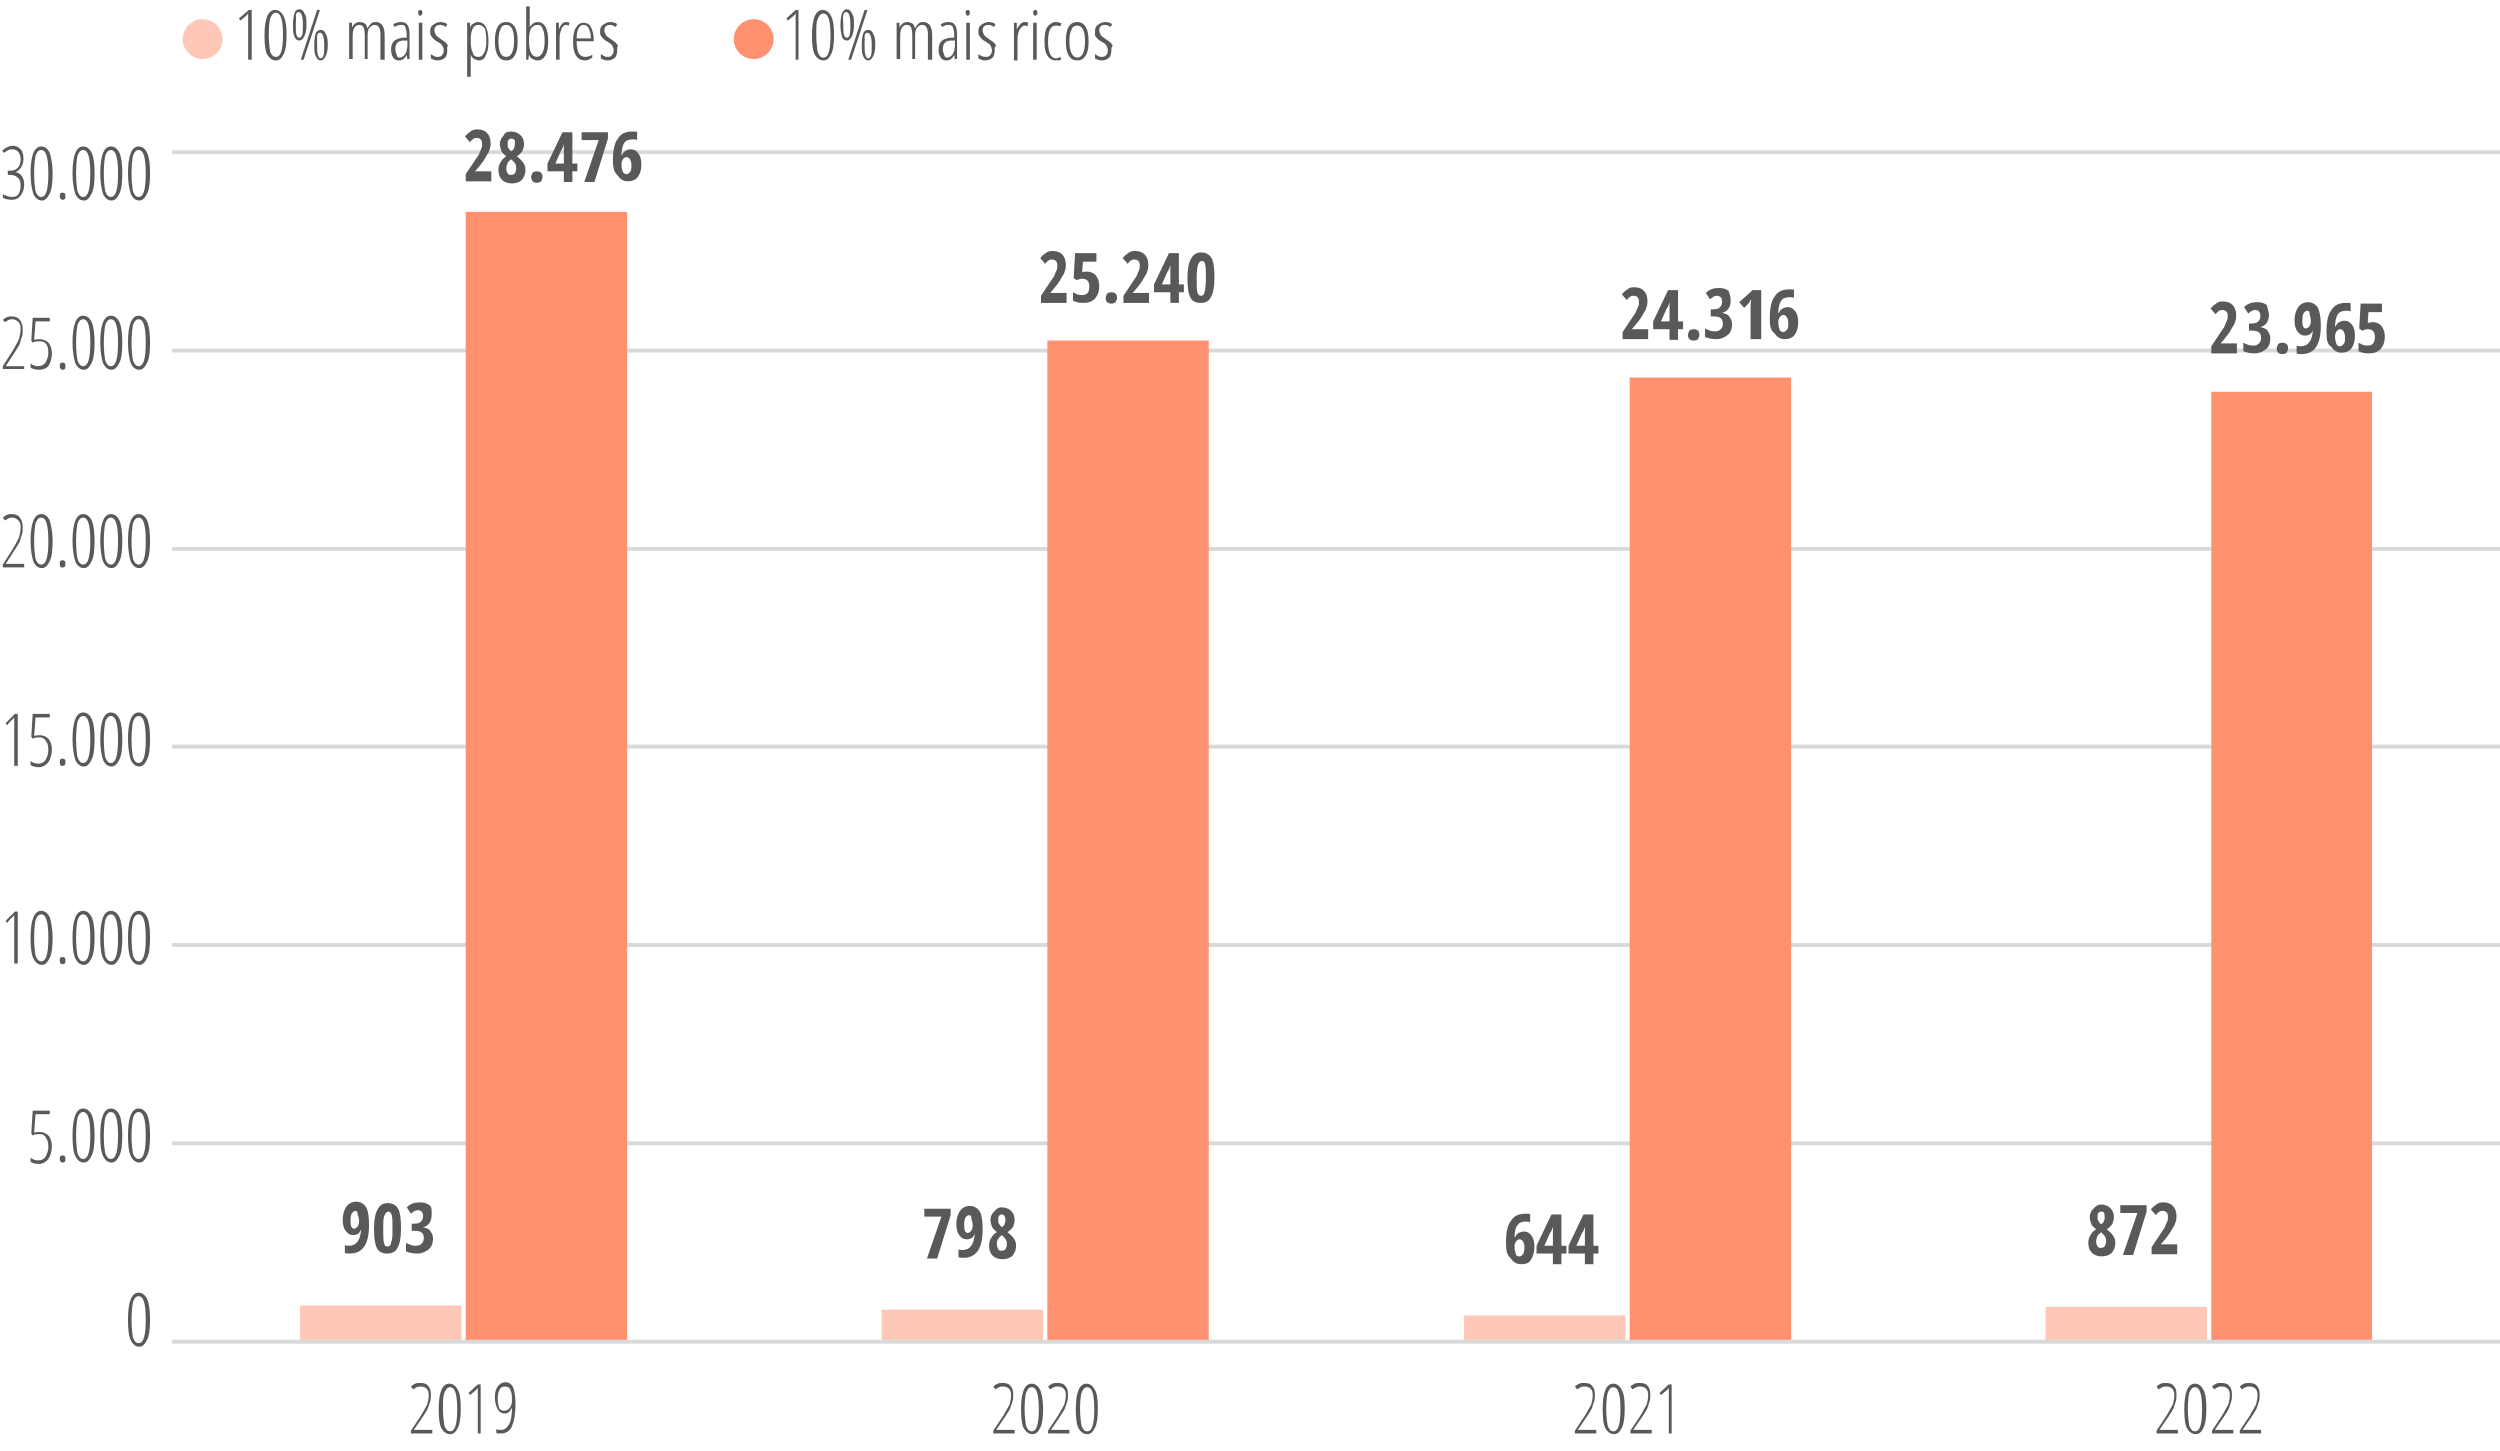 <?xml version="1.0" encoding="UTF-8"?> <svg xmlns="http://www.w3.org/2000/svg" xmlns:xlink="http://www.w3.org/1999/xlink" version="1.1" id="Camada_1" x="0px" y="0px" viewBox="0 0 351.6 204.1" style="enable-background:new 0 0 351.6 204.1;" xml:space="preserve"> <style type="text/css"> .st0{fill:#FF9070;} .st1{fill:#FFC7B8;} .st2{fill:none;stroke:#D9D9D9;stroke-width:0.55;stroke-miterlimit:10;} .st3{fill:#58595B;} </style> <circle class="st0" cx="106" cy="5.5" r="2.8"></circle> <circle class="st1" cx="28.5" cy="5.5" r="2.8"></circle> <g> <path class="st2" d="M24.2,160.8h327.4 M24.2,132.9h327.4 M24.2,105h327.4 M24.2,77.2h327.4 M24.2,49.3h327.4 M24.2,21.4h327.4"></path> <g> <path class="st1" d="M42.2,183.6h22.7v5.1H42.2V183.6L42.2,183.6z M124,184.2h22.7v4.5H124V184.2L124,184.2z M205.9,185h22.7v3.7 h-22.7V185L205.9,185z M287.7,183.8h22.7v4.9h-22.7V183.8L287.7,183.8z"></path> </g> <polygon class="st0" points="65.5,29.8 88.2,29.8 88.2,188.7 65.5,188.7 65.5,29.8 "></polygon> <polygon class="st0" points="147.3,47.9 170,47.9 170,188.7 147.3,188.7 147.3,47.9 "></polygon> <polygon class="st0" points="229.2,53.1 251.9,53.1 251.9,188.7 229.2,188.7 229.2,53.1 "></polygon> <polygon class="st0" points="311,55.1 333.6,55.1 333.6,188.7 311,188.7 311,55.1 "></polygon> <g> <line class="st2" x1="24.2" y1="188.7" x2="351.6" y2="188.7"></line> </g> <g> <g> <path class="st3" d="M51.9,172.3c0,2.7-0.9,4-2.7,4c-0.3,0-0.5,0-0.7-0.1v-1.1c0.2,0.1,0.4,0.1,0.6,0.1c0.5,0,0.9-0.2,1.2-0.6 c0.3-0.4,0.4-0.9,0.5-1.7h0c-0.1,0.2-0.2,0.4-0.4,0.6c-0.2,0.1-0.4,0.2-0.7,0.2c-0.5,0-0.8-0.2-1.1-0.6c-0.3-0.4-0.4-0.9-0.4-1.6 c0-0.7,0.2-1.3,0.5-1.8c0.3-0.4,0.8-0.7,1.4-0.7c0.6,0,1.1,0.3,1.4,0.8S51.9,171.3,51.9,172.3z M50,170.3c-0.2,0-0.3,0.1-0.5,0.3 c-0.1,0.2-0.2,0.5-0.2,1c0,0.4,0,0.7,0.1,0.9c0.1,0.2,0.2,0.3,0.4,0.3c0.2,0,0.3-0.1,0.5-0.3c0.1-0.2,0.2-0.4,0.2-0.7 c0-0.4-0.1-0.8-0.2-1C50.3,170.5,50.2,170.3,50,170.3z"></path> <path class="st3" d="M56.4,172.8c0,1.3-0.2,2.2-0.5,2.7c-0.3,0.6-0.8,0.8-1.5,0.8s-1.2-0.3-1.4-0.8c-0.3-0.6-0.4-1.5-0.4-2.7 c0-1.3,0.2-2.2,0.5-2.7c0.3-0.6,0.8-0.9,1.4-0.9c0.7,0,1.2,0.3,1.5,0.8C56.3,170.6,56.4,171.5,56.4,172.8z M53.9,172.8 c0,1,0,1.6,0.1,2s0.2,0.5,0.5,0.5c0.2,0,0.3-0.1,0.4-0.2c0.1-0.1,0.1-0.4,0.2-0.7s0.1-0.8,0.1-1.5c0-1,0-1.6-0.1-2 c-0.1-0.3-0.2-0.5-0.5-0.5c-0.2,0-0.4,0.2-0.5,0.5C53.9,171.2,53.9,171.8,53.9,172.8z"></path> <path class="st3" d="M60.7,170.9c0,0.4-0.1,0.8-0.3,1.1s-0.5,0.5-0.9,0.6v0c0.4,0.1,0.8,0.2,1,0.5c0.2,0.3,0.4,0.6,0.4,1.1 c0,0.6-0.2,1.2-0.6,1.5s-0.9,0.6-1.6,0.6c-0.6,0-1.1-0.1-1.6-0.3v-1.2c0.2,0.1,0.4,0.2,0.7,0.3s0.5,0.1,0.7,0.1 c0.4,0,0.6-0.1,0.8-0.3s0.3-0.4,0.3-0.8c0-0.7-0.4-1-1.3-1h-0.4v-1h0.4c0.4,0,0.7-0.1,0.9-0.3c0.2-0.2,0.3-0.4,0.3-0.8 c0-0.3-0.1-0.5-0.2-0.6c-0.1-0.1-0.3-0.2-0.5-0.2c-0.4,0-0.7,0.2-1,0.5l-0.6-0.9c0.5-0.5,1.1-0.7,1.8-0.7c0.6,0,1,0.1,1.4,0.4 S60.7,170.4,60.7,170.9z"></path> </g> </g> <g> <g> <path class="st3" d="M130.4,176.9l2-5.8H130v-1.1h3.7v0.9l-1.9,6.1H130.4z"></path> <path class="st3" d="M138.2,172.9c0,2.7-0.9,4-2.7,4c-0.3,0-0.5,0-0.7-0.1v-1.1c0.2,0.1,0.4,0.1,0.6,0.1c0.5,0,0.9-0.2,1.2-0.6 c0.3-0.4,0.4-0.9,0.5-1.7h0c-0.1,0.2-0.2,0.4-0.4,0.6c-0.2,0.1-0.4,0.2-0.7,0.2c-0.5,0-0.8-0.2-1.1-0.6c-0.3-0.4-0.4-0.9-0.4-1.6 c0-0.7,0.2-1.3,0.5-1.8c0.3-0.4,0.8-0.7,1.4-0.7c0.6,0,1.1,0.3,1.4,0.8S138.2,171.9,138.2,172.9z M136.3,170.9 c-0.2,0-0.3,0.1-0.5,0.3c-0.1,0.2-0.2,0.5-0.2,1c0,0.4,0,0.7,0.1,0.9c0.1,0.2,0.2,0.3,0.4,0.3c0.2,0,0.3-0.1,0.5-0.3 c0.1-0.2,0.2-0.4,0.2-0.7c0-0.4-0.1-0.8-0.2-1C136.7,171.1,136.5,170.9,136.3,170.9z"></path> <path class="st3" d="M140.9,169.8c0.5,0,1,0.2,1.3,0.5c0.3,0.3,0.5,0.7,0.5,1.3c0,0.3-0.1,0.6-0.2,0.9c-0.2,0.3-0.4,0.5-0.8,0.8 c0.4,0.3,0.7,0.6,0.9,0.9c0.2,0.3,0.3,0.6,0.3,1c0,0.6-0.2,1-0.5,1.4c-0.3,0.3-0.8,0.5-1.4,0.5c-0.6,0-1.1-0.2-1.4-0.5 c-0.3-0.3-0.5-0.8-0.5-1.4c0-0.4,0.1-0.8,0.3-1.1c0.2-0.3,0.4-0.6,0.8-0.8c-0.3-0.3-0.6-0.5-0.7-0.8c-0.1-0.3-0.2-0.6-0.2-0.9 c0-0.5,0.2-0.9,0.5-1.2S140.3,169.8,140.9,169.8z M140.2,175c0,0.3,0.1,0.5,0.2,0.7c0.1,0.2,0.3,0.2,0.5,0.2 c0.2,0,0.4-0.1,0.5-0.2c0.1-0.2,0.2-0.4,0.2-0.7c0-0.2,0-0.4-0.1-0.6c-0.1-0.2-0.3-0.4-0.5-0.6l-0.1-0.1 c-0.2,0.2-0.4,0.3-0.5,0.5C140.2,174.5,140.2,174.7,140.2,175z M140.9,170.8c-0.2,0-0.3,0.1-0.4,0.2c-0.1,0.1-0.1,0.3-0.1,0.6 c0,0.2,0,0.4,0.1,0.5c0.1,0.2,0.2,0.3,0.4,0.5c0.2-0.2,0.4-0.3,0.4-0.5c0.1-0.2,0.1-0.3,0.1-0.6 C141.4,171.1,141.2,170.8,140.9,170.8z"></path> </g> </g> <g> <g> <path class="st3" d="M211.8,174.8c0-1.4,0.2-2.5,0.7-3.1c0.4-0.7,1.1-1,2-1c0.1,0,0.3,0,0.4,0s0.3,0,0.3,0.1v1.1 c-0.2-0.1-0.4-0.1-0.6-0.1c-0.4,0-0.7,0.1-0.9,0.2c-0.2,0.2-0.4,0.4-0.5,0.7c-0.1,0.3-0.2,0.8-0.2,1.3h0.1 c0.1-0.3,0.3-0.5,0.5-0.6s0.4-0.2,0.7-0.2c0.5,0,0.8,0.2,1.1,0.6c0.3,0.4,0.4,0.9,0.4,1.6c0,0.7-0.2,1.3-0.5,1.8 s-0.8,0.6-1.4,0.6c-0.6,0-1.1-0.3-1.4-0.8C211.9,176.5,211.8,175.8,211.8,174.8z M213.7,176.7c0.2,0,0.3-0.1,0.5-0.3 c0.1-0.2,0.2-0.5,0.2-1c0-0.4-0.1-0.6-0.2-0.8c-0.1-0.2-0.3-0.3-0.5-0.3c-0.2,0-0.3,0.1-0.5,0.3c-0.1,0.2-0.2,0.4-0.2,0.7 c0,0.5,0.1,0.8,0.2,1.1S213.5,176.7,213.7,176.7z"></path> <path class="st3" d="M220.3,176.3h-0.7v1.5h-1.2v-1.5h-2.3v-1.1l2.1-4.4h1.4v4.4h0.7V176.3z M218.4,175.2v-1.5l0-0.6l0-0.6h0 c-0.1,0.3-0.2,0.7-0.4,0.9l-0.8,1.8H218.4z"></path> <path class="st3" d="M224.8,176.3h-0.7v1.5h-1.2v-1.5h-2.3v-1.1l2.1-4.4h1.4v4.4h0.7V176.3z M222.9,175.2v-1.5l0-0.6l0-0.6h0 c-0.1,0.3-0.2,0.7-0.4,0.9l-0.8,1.8H222.9z"></path> </g> </g> <g> <g> <path class="st3" d="M295.5,169.4c0.5,0,1,0.2,1.3,0.5c0.3,0.3,0.5,0.7,0.5,1.3c0,0.3-0.1,0.6-0.2,0.9c-0.2,0.3-0.4,0.5-0.8,0.8 c0.4,0.3,0.7,0.6,0.9,0.9c0.2,0.3,0.3,0.6,0.3,1c0,0.6-0.2,1-0.5,1.4c-0.3,0.3-0.8,0.5-1.4,0.5c-0.6,0-1.1-0.2-1.4-0.5 c-0.3-0.3-0.5-0.8-0.5-1.4c0-0.4,0.1-0.8,0.3-1.1c0.2-0.3,0.4-0.6,0.8-0.8c-0.3-0.3-0.6-0.5-0.7-0.8c-0.1-0.3-0.2-0.6-0.2-0.9 c0-0.5,0.2-0.9,0.5-1.2S295,169.4,295.5,169.4z M294.8,174.6c0,0.3,0.1,0.5,0.2,0.7c0.1,0.2,0.3,0.2,0.5,0.2 c0.2,0,0.4-0.1,0.5-0.2c0.1-0.2,0.2-0.4,0.2-0.7c0-0.2,0-0.4-0.1-0.6c-0.1-0.2-0.3-0.4-0.5-0.6l-0.1-0.1 c-0.2,0.2-0.4,0.3-0.5,0.5C294.9,174.1,294.8,174.3,294.8,174.6z M295.5,170.4c-0.2,0-0.3,0.1-0.4,0.2c-0.1,0.1-0.1,0.3-0.1,0.6 c0,0.2,0,0.4,0.1,0.5c0.1,0.2,0.2,0.3,0.4,0.5c0.2-0.2,0.4-0.3,0.4-0.5c0.1-0.2,0.1-0.3,0.1-0.6 C296,170.6,295.9,170.4,295.5,170.4z"></path> <path class="st3" d="M298.6,176.4l2-5.8h-2.4v-1.1h3.7v0.9l-1.9,6.1H298.6z"></path> <path class="st3" d="M306.3,176.4h-3.7v-1l1.2-1.8c0.3-0.5,0.6-0.8,0.7-1.1s0.2-0.5,0.3-0.7c0.1-0.2,0.1-0.4,0.1-0.7 c0-0.3-0.1-0.5-0.2-0.6c-0.1-0.1-0.3-0.2-0.5-0.2c-0.2,0-0.3,0-0.5,0.1c-0.1,0.1-0.3,0.2-0.5,0.5l-0.7-0.8 c0.3-0.4,0.6-0.6,0.9-0.8s0.6-0.2,0.9-0.2c0.6,0,1,0.2,1.3,0.5c0.3,0.3,0.5,0.8,0.5,1.4c0,0.3,0,0.5-0.1,0.8 c-0.1,0.2-0.1,0.5-0.3,0.7c-0.1,0.2-0.3,0.5-0.4,0.7c-0.2,0.3-0.6,0.9-1.4,1.8v0h2.3V176.4z"></path> </g> </g> <g> <g> <path class="st3" d="M69.2,25.5h-3.7v-1l1.2-1.8c0.3-0.5,0.6-0.8,0.7-1.1s0.2-0.5,0.3-0.7c0.1-0.2,0.1-0.4,0.1-0.7 c0-0.3-0.1-0.5-0.2-0.6s-0.3-0.2-0.5-0.2c-0.2,0-0.3,0-0.5,0.1c-0.1,0.1-0.3,0.2-0.5,0.5l-0.7-0.8c0.3-0.4,0.6-0.6,0.9-0.8 s0.6-0.2,0.9-0.2c0.6,0,1,0.2,1.3,0.5c0.3,0.3,0.5,0.8,0.5,1.4c0,0.3,0,0.5-0.1,0.8c-0.1,0.2-0.1,0.5-0.3,0.7 c-0.1,0.2-0.3,0.5-0.4,0.7s-0.6,0.9-1.4,1.8v0h2.3V25.5z"></path> <path class="st3" d="M71.9,18.5c0.5,0,1,0.2,1.3,0.5c0.3,0.3,0.5,0.7,0.5,1.3c0,0.3-0.1,0.6-0.2,0.9c-0.2,0.3-0.4,0.5-0.8,0.8 c0.4,0.3,0.7,0.6,0.9,0.9c0.2,0.3,0.3,0.6,0.3,1c0,0.6-0.2,1-0.5,1.4c-0.3,0.3-0.8,0.5-1.4,0.5c-0.6,0-1.1-0.2-1.4-0.5 c-0.3-0.3-0.5-0.8-0.5-1.4c0-0.4,0.1-0.8,0.3-1.1c0.2-0.3,0.4-0.6,0.8-0.8c-0.3-0.3-0.6-0.5-0.7-0.8c-0.1-0.3-0.2-0.6-0.2-0.9 c0-0.5,0.2-0.9,0.5-1.2C71,18.6,71.4,18.5,71.9,18.5z M71.2,23.7c0,0.3,0.1,0.5,0.2,0.7c0.1,0.2,0.3,0.2,0.5,0.2 c0.2,0,0.4-0.1,0.5-0.2c0.1-0.2,0.2-0.4,0.2-0.7c0-0.2,0-0.4-0.1-0.6c-0.1-0.2-0.3-0.4-0.5-0.6l-0.1-0.1 c-0.2,0.2-0.4,0.3-0.5,0.5C71.3,23.2,71.2,23.4,71.2,23.7z M71.9,19.5c-0.2,0-0.3,0.1-0.4,0.2c-0.1,0.1-0.1,0.3-0.1,0.6 c0,0.2,0,0.4,0.1,0.5c0.1,0.2,0.2,0.3,0.4,0.5c0.2-0.2,0.4-0.3,0.4-0.5c0.1-0.2,0.1-0.3,0.1-0.6C72.5,19.7,72.3,19.5,71.9,19.5z"></path> <path class="st3" d="M74.7,24.9c0-0.2,0.1-0.4,0.2-0.6c0.1-0.1,0.3-0.2,0.6-0.2c0.3,0,0.5,0.1,0.6,0.2c0.1,0.1,0.2,0.3,0.2,0.6 c0,0.2-0.1,0.4-0.2,0.6c-0.1,0.1-0.3,0.2-0.6,0.2c-0.3,0-0.5-0.1-0.6-0.2C74.8,25.3,74.7,25.1,74.7,24.9z"></path> <path class="st3" d="M81.2,24.1h-0.7v1.5h-1.2v-1.5H77V23l2.1-4.4h1.4V23h0.7V24.1z M79.3,23v-1.5l0-0.6l0-0.6h0 c-0.1,0.3-0.2,0.7-0.4,0.9L78.1,23H79.3z"></path> <path class="st3" d="M82.2,25.5l2-5.8h-2.4v-1.1h3.7v0.9l-1.9,6.1H82.2z"></path> <path class="st3" d="M86.2,22.6c0-1.4,0.2-2.5,0.7-3.1c0.4-0.7,1.1-1,2-1c0.1,0,0.3,0,0.4,0s0.3,0,0.3,0.1v1.1 c-0.2-0.1-0.4-0.1-0.6-0.1c-0.4,0-0.7,0.1-0.9,0.2s-0.4,0.4-0.5,0.7c-0.1,0.3-0.2,0.8-0.2,1.3h0.1c0.1-0.3,0.3-0.5,0.5-0.6 c0.2-0.1,0.4-0.2,0.7-0.2c0.5,0,0.8,0.2,1.1,0.6c0.3,0.4,0.4,0.9,0.4,1.6c0,0.7-0.2,1.3-0.5,1.7s-0.8,0.6-1.4,0.6 c-0.6,0-1.1-0.3-1.4-0.8C86.4,24.3,86.2,23.6,86.2,22.6z M88.1,24.5c0.2,0,0.3-0.1,0.5-0.3s0.2-0.5,0.2-1c0-0.4-0.1-0.6-0.2-0.8 c-0.1-0.2-0.3-0.3-0.5-0.3c-0.2,0-0.3,0.1-0.5,0.3c-0.1,0.2-0.2,0.4-0.2,0.7c0,0.5,0.1,0.8,0.2,1.1 C87.8,24.4,87.9,24.5,88.1,24.5z"></path> </g> </g> <g> <g> <path class="st3" d="M150.1,42.6h-3.7v-1l1.2-1.8c0.3-0.5,0.6-0.8,0.7-1.1s0.2-0.5,0.3-0.7c0.1-0.2,0.1-0.4,0.1-0.7 c0-0.3-0.1-0.5-0.2-0.6s-0.3-0.2-0.5-0.2c-0.2,0-0.3,0-0.5,0.1c-0.1,0.1-0.3,0.2-0.5,0.5l-0.7-0.8c0.3-0.4,0.6-0.6,0.9-0.8 s0.6-0.2,0.9-0.2c0.6,0,1,0.2,1.3,0.5c0.3,0.3,0.5,0.8,0.5,1.4c0,0.3,0,0.5-0.1,0.8c-0.1,0.2-0.1,0.5-0.3,0.7 c-0.1,0.2-0.3,0.5-0.4,0.7s-0.6,0.9-1.4,1.8v0h2.3V42.6z"></path> <path class="st3" d="M152.9,38.2c0.5,0,0.9,0.2,1.2,0.5c0.3,0.4,0.5,0.9,0.5,1.5c0,0.8-0.2,1.3-0.6,1.8c-0.4,0.4-0.9,0.6-1.6,0.6 c-0.6,0-1.1-0.1-1.5-0.3v-1.2c0.2,0.1,0.4,0.2,0.6,0.3c0.3,0.1,0.5,0.1,0.7,0.1c0.7,0,1-0.4,1-1.2c0-0.7-0.3-1.1-1-1.1 c-0.3,0-0.5,0.1-0.8,0.2l-0.4-0.3l0.2-3.5h3v1.2h-1.9l-0.1,1.5C152.4,38.2,152.7,38.2,152.9,38.2z"></path> <path class="st3" d="M155.5,41.9c0-0.2,0.1-0.4,0.2-0.6c0.1-0.1,0.3-0.2,0.6-0.2c0.3,0,0.5,0.1,0.6,0.2c0.1,0.1,0.2,0.3,0.2,0.6 c0,0.2-0.1,0.4-0.2,0.6c-0.1,0.1-0.3,0.2-0.6,0.2c-0.3,0-0.5-0.1-0.6-0.2C155.6,42.4,155.5,42.2,155.5,41.9z"></path> <path class="st3" d="M161.7,42.6H158v-1l1.2-1.8c0.3-0.5,0.6-0.8,0.7-1.1s0.2-0.5,0.3-0.7c0.1-0.2,0.1-0.4,0.1-0.7 c0-0.3-0.1-0.5-0.2-0.6s-0.3-0.2-0.5-0.2c-0.2,0-0.3,0-0.5,0.1c-0.1,0.1-0.3,0.2-0.5,0.5l-0.7-0.8c0.3-0.4,0.6-0.6,0.9-0.8 s0.6-0.2,0.9-0.2c0.6,0,1,0.2,1.3,0.5c0.3,0.3,0.5,0.8,0.5,1.4c0,0.3,0,0.5-0.1,0.8c-0.1,0.2-0.1,0.5-0.3,0.7 c-0.1,0.2-0.3,0.5-0.4,0.7s-0.6,0.9-1.4,1.8v0h2.3V42.6z"></path> <path class="st3" d="M166.5,41.1h-0.7v1.5h-1.2v-1.5h-2.3v-1.1l2.1-4.4h1.4V40h0.7V41.1z M164.6,40v-1.5l0-0.6l0-0.6h0 c-0.1,0.3-0.2,0.7-0.4,0.9l-0.8,1.8H164.6z"></path> <path class="st3" d="M170.8,39.1c0,1.3-0.2,2.2-0.5,2.7c-0.3,0.6-0.8,0.8-1.5,0.8s-1.2-0.3-1.4-0.8c-0.3-0.6-0.4-1.5-0.4-2.7 c0-1.3,0.2-2.2,0.5-2.7c0.3-0.6,0.8-0.9,1.4-0.9c0.7,0,1.2,0.3,1.5,0.8C170.7,36.9,170.8,37.8,170.8,39.1z M168.3,39.1 c0,1,0,1.6,0.1,2c0.1,0.3,0.2,0.5,0.5,0.5c0.2,0,0.3-0.1,0.4-0.2c0.1-0.1,0.1-0.4,0.2-0.7c0-0.3,0.1-0.8,0.1-1.5c0-1,0-1.6-0.1-2 s-0.2-0.5-0.5-0.5c-0.2,0-0.4,0.2-0.5,0.5S168.3,38.1,168.3,39.1z"></path> </g> </g> <g> <g> <path class="st3" d="M231.9,47.7h-3.7v-1l1.2-1.8c0.3-0.5,0.6-0.8,0.7-1.1s0.2-0.5,0.3-0.7c0.1-0.2,0.1-0.4,0.1-0.7 c0-0.3-0.1-0.5-0.2-0.6s-0.3-0.2-0.5-0.2c-0.2,0-0.3,0-0.5,0.1c-0.1,0.1-0.3,0.2-0.5,0.5l-0.7-0.8c0.3-0.4,0.6-0.6,0.9-0.8 s0.6-0.2,0.9-0.2c0.6,0,1,0.2,1.3,0.5c0.3,0.3,0.5,0.8,0.5,1.4c0,0.3,0,0.5-0.1,0.8c-0.1,0.2-0.1,0.5-0.3,0.7 c-0.1,0.2-0.3,0.5-0.4,0.7s-0.6,0.9-1.4,1.8v0h2.3V47.7z"></path> <path class="st3" d="M236.7,46.3H236v1.5h-1.2v-1.5h-2.3v-1.1l2.1-4.4h1.4v4.4h0.7V46.3z M234.8,45.2v-1.5l0-0.6l0-0.6h0 c-0.1,0.3-0.2,0.7-0.4,0.9l-0.8,1.8H234.8z"></path> <path class="st3" d="M237.4,47.1c0-0.2,0.1-0.4,0.2-0.6c0.1-0.1,0.3-0.2,0.6-0.2c0.3,0,0.5,0.1,0.6,0.2c0.1,0.1,0.2,0.3,0.2,0.6 c0,0.2-0.1,0.4-0.2,0.6c-0.1,0.1-0.3,0.2-0.6,0.2c-0.3,0-0.5-0.1-0.6-0.2C237.4,47.5,237.4,47.3,237.4,47.1z"></path> <path class="st3" d="M243.4,42.3c0,0.4-0.1,0.8-0.3,1.1c-0.2,0.3-0.5,0.5-0.9,0.6v0c0.4,0.1,0.8,0.2,1,0.5 c0.2,0.3,0.4,0.6,0.4,1.1c0,0.6-0.2,1.2-0.6,1.5s-0.9,0.6-1.6,0.6c-0.6,0-1.1-0.1-1.6-0.3v-1.2c0.2,0.1,0.4,0.2,0.7,0.3 c0.2,0.1,0.5,0.1,0.7,0.1c0.4,0,0.6-0.1,0.8-0.3s0.3-0.4,0.3-0.8c0-0.7-0.4-1-1.3-1h-0.4v-1h0.4c0.4,0,0.7-0.1,0.9-0.3 c0.2-0.2,0.3-0.4,0.3-0.8c0-0.3-0.1-0.5-0.2-0.6c-0.1-0.1-0.3-0.2-0.5-0.2c-0.4,0-0.7,0.2-1,0.5l-0.6-0.9 c0.5-0.5,1.1-0.7,1.8-0.7c0.6,0,1,0.1,1.4,0.4C243.3,41.4,243.4,41.8,243.4,42.3z"></path> <path class="st3" d="M247.5,47.7h-1.3v-4.1c0-0.4,0-1,0.1-1.5c0,0-0.1,0.1-0.2,0.3c-0.1,0.2-0.4,0.5-0.8,0.9l-0.7-0.8l1.9-1.7 h1.2V47.7z"></path> <path class="st3" d="M248.9,44.8c0-1.4,0.2-2.5,0.7-3.1c0.4-0.7,1.1-1,2-1c0.1,0,0.3,0,0.4,0s0.3,0,0.3,0.1v1.1 c-0.2-0.1-0.4-0.1-0.6-0.1c-0.4,0-0.7,0.1-0.9,0.2s-0.4,0.4-0.5,0.7c-0.1,0.3-0.2,0.8-0.2,1.3h0.1c0.1-0.3,0.3-0.5,0.5-0.6 c0.2-0.1,0.4-0.2,0.7-0.2c0.5,0,0.8,0.2,1.1,0.6c0.3,0.4,0.4,0.9,0.4,1.6c0,0.7-0.2,1.3-0.5,1.7s-0.8,0.6-1.4,0.6 c-0.6,0-1.1-0.3-1.4-0.8C249,46.5,248.9,45.8,248.9,44.8z M250.8,46.7c0.2,0,0.3-0.1,0.5-0.3s0.2-0.5,0.2-1 c0-0.4-0.1-0.6-0.2-0.8c-0.1-0.2-0.3-0.3-0.5-0.3c-0.2,0-0.3,0.1-0.5,0.3c-0.1,0.2-0.2,0.4-0.2,0.7c0,0.5,0.1,0.8,0.2,1.1 C250.4,46.6,250.6,46.7,250.8,46.7z"></path> </g> </g> <g> <g> <path class="st3" d="M314.7,49.7H311v-1l1.2-1.8c0.3-0.5,0.6-0.8,0.7-1.1s0.2-0.5,0.3-0.7c0.1-0.2,0.1-0.4,0.1-0.7 c0-0.3-0.1-0.5-0.2-0.6s-0.3-0.2-0.5-0.2c-0.2,0-0.3,0-0.5,0.1c-0.1,0.1-0.3,0.2-0.5,0.5l-0.7-0.8c0.3-0.4,0.6-0.6,0.9-0.8 s0.6-0.2,0.9-0.2c0.6,0,1,0.2,1.3,0.5c0.3,0.3,0.5,0.8,0.5,1.4c0,0.3,0,0.5-0.1,0.8c-0.1,0.2-0.1,0.5-0.3,0.7 c-0.1,0.2-0.3,0.5-0.4,0.7s-0.6,0.9-1.4,1.8v0h2.3V49.7z"></path> <path class="st3" d="M319.1,44.3c0,0.4-0.1,0.8-0.3,1.1c-0.2,0.3-0.5,0.5-0.9,0.6v0c0.4,0.1,0.8,0.2,1,0.5 c0.2,0.3,0.4,0.6,0.4,1.1c0,0.6-0.2,1.2-0.6,1.5s-0.9,0.6-1.6,0.6c-0.6,0-1.1-0.1-1.6-0.3v-1.2c0.2,0.1,0.4,0.2,0.7,0.3 c0.2,0.1,0.5,0.1,0.7,0.1c0.4,0,0.6-0.1,0.8-0.3s0.3-0.4,0.3-0.8c0-0.7-0.4-1-1.3-1h-0.4v-1h0.4c0.4,0,0.7-0.1,0.9-0.3 c0.2-0.2,0.3-0.4,0.3-0.8c0-0.3-0.1-0.5-0.2-0.6c-0.1-0.1-0.3-0.2-0.5-0.2c-0.4,0-0.7,0.2-1,0.5l-0.6-0.9 c0.5-0.5,1.1-0.7,1.8-0.7c0.6,0,1,0.1,1.4,0.4C318.9,43.4,319.1,43.8,319.1,44.3z"></path> <path class="st3" d="M320.2,49c0-0.2,0.1-0.4,0.2-0.6c0.1-0.1,0.3-0.2,0.6-0.2c0.3,0,0.5,0.1,0.6,0.2c0.1,0.1,0.2,0.3,0.2,0.6 c0,0.2-0.1,0.4-0.2,0.6c-0.1,0.1-0.3,0.2-0.6,0.2c-0.3,0-0.5-0.1-0.6-0.2C320.3,49.5,320.2,49.3,320.2,49z"></path> <path class="st3" d="M326.4,45.8c0,2.7-0.9,4-2.7,4c-0.3,0-0.5,0-0.7-0.1v-1.1c0.2,0.1,0.4,0.1,0.6,0.1c0.5,0,0.9-0.2,1.2-0.6 c0.3-0.4,0.4-0.9,0.5-1.7h0c-0.1,0.3-0.2,0.4-0.4,0.6c-0.2,0.1-0.4,0.2-0.7,0.2c-0.5,0-0.8-0.2-1.1-0.6c-0.3-0.4-0.4-0.9-0.4-1.6 c0-0.7,0.2-1.3,0.5-1.8c0.3-0.4,0.8-0.7,1.4-0.7c0.6,0,1.1,0.3,1.4,0.8C326.3,44,326.4,44.8,326.4,45.8z M324.5,43.7 c-0.2,0-0.3,0.1-0.5,0.3c-0.1,0.2-0.2,0.5-0.2,1c0,0.4,0,0.6,0.1,0.9c0.1,0.2,0.2,0.3,0.4,0.3c0.2,0,0.3-0.1,0.5-0.3 c0.1-0.2,0.2-0.4,0.2-0.7c0-0.4-0.1-0.8-0.2-1C324.9,43.9,324.7,43.7,324.5,43.7z"></path> <path class="st3" d="M327.2,46.7c0-1.4,0.2-2.5,0.7-3.1c0.4-0.7,1.1-1,2-1c0.1,0,0.3,0,0.4,0s0.3,0,0.3,0.1v1.1 c-0.2-0.1-0.4-0.1-0.6-0.1c-0.4,0-0.7,0.1-0.9,0.2s-0.4,0.4-0.5,0.7c-0.1,0.3-0.2,0.8-0.2,1.3h0.1c0.1-0.3,0.3-0.5,0.5-0.6 c0.2-0.1,0.4-0.2,0.7-0.2c0.5,0,0.8,0.2,1.1,0.6c0.3,0.4,0.4,0.9,0.4,1.6c0,0.7-0.2,1.3-0.5,1.7s-0.8,0.6-1.4,0.6 c-0.6,0-1.1-0.3-1.4-0.8C327.3,48.5,327.2,47.7,327.2,46.7z M329.1,48.7c0.2,0,0.3-0.1,0.5-0.3s0.2-0.5,0.2-1 c0-0.4-0.1-0.6-0.2-0.8c-0.1-0.2-0.3-0.3-0.5-0.3c-0.2,0-0.3,0.1-0.5,0.3c-0.1,0.2-0.2,0.4-0.2,0.7c0,0.5,0.1,0.8,0.2,1.1 C328.7,48.6,328.9,48.7,329.1,48.7z"></path> <path class="st3" d="M333.7,45.3c0.5,0,0.9,0.2,1.2,0.5c0.3,0.4,0.5,0.9,0.5,1.5c0,0.8-0.2,1.3-0.6,1.8c-0.4,0.4-0.9,0.6-1.6,0.6 c-0.6,0-1.1-0.1-1.5-0.3v-1.2c0.2,0.1,0.4,0.2,0.6,0.3c0.3,0.1,0.5,0.1,0.7,0.1c0.7,0,1-0.4,1-1.2c0-0.7-0.3-1.1-1-1.1 c-0.3,0-0.5,0.1-0.8,0.2l-0.4-0.3l0.2-3.5h3v1.2h-1.9l-0.1,1.5C333.3,45.4,333.5,45.3,333.7,45.3z"></path> </g> </g> <g> <g> <path class="st3" d="M21.1,185.6c0,1.2-0.1,2.2-0.4,2.8c-0.3,0.6-0.6,1-1.1,1c-0.5,0-0.9-0.3-1.2-0.9S18,187,18,185.6 c0-2.5,0.5-3.8,1.5-3.8c0.5,0,0.9,0.3,1.2,0.9C21,183.4,21.1,184.4,21.1,185.6z M18.5,185.6c0,1.1,0.1,1.9,0.2,2.5 c0.2,0.5,0.4,0.8,0.8,0.8c0.7,0,1-1.1,1-3.3c0-2.2-0.3-3.3-1-3.3c-0.4,0-0.6,0.3-0.8,0.8C18.6,183.7,18.5,184.5,18.5,185.6z"></path> </g> </g> <g> <g> <path class="st3" d="M5.6,159.5c-0.3,0-0.7,0-1,0.2l-0.2-0.3l0.2-3.2H7v0.5H5l-0.2,2.6c0.3-0.1,0.6-0.1,0.8-0.1 c0.5,0,0.9,0.2,1.2,0.5s0.5,0.9,0.5,1.5c0,0.7-0.2,1.3-0.5,1.8c-0.3,0.4-0.8,0.7-1.3,0.7c-0.5,0-0.9-0.1-1.2-0.3v-0.6 c0.3,0.3,0.7,0.4,1.1,0.4c0.4,0,0.8-0.2,1-0.5c0.2-0.4,0.4-0.8,0.4-1.4c0-0.5-0.1-1-0.3-1.2C6.3,159.6,6,159.5,5.6,159.5z"></path> <path class="st3" d="M8.4,163c0-0.4,0.1-0.5,0.4-0.5c0.1,0,0.2,0,0.3,0.1c0.1,0.1,0.1,0.2,0.1,0.4c0,0.2,0,0.3-0.1,0.4 c-0.1,0.1-0.2,0.1-0.3,0.1C8.6,163.5,8.4,163.3,8.4,163z"></path> <path class="st3" d="M13.3,159.7c0,1.2-0.1,2.2-0.4,2.8c-0.3,0.6-0.6,1-1.1,1c-0.5,0-0.9-0.3-1.2-0.9s-0.4-1.6-0.4-2.9 c0-2.5,0.5-3.8,1.5-3.8c0.5,0,0.9,0.3,1.2,0.9C13.2,157.5,13.3,158.5,13.3,159.7z M10.7,159.7c0,1.1,0.1,1.9,0.2,2.5 c0.2,0.5,0.4,0.8,0.8,0.8c0.7,0,1-1.1,1-3.3c0-2.2-0.3-3.3-1-3.3c-0.4,0-0.6,0.3-0.8,0.8C10.8,157.8,10.7,158.6,10.7,159.7z"></path> <path class="st3" d="M17.2,159.7c0,1.2-0.1,2.2-0.4,2.8c-0.3,0.6-0.6,1-1.1,1c-0.5,0-0.9-0.3-1.2-0.9s-0.4-1.6-0.4-2.9 c0-2.5,0.5-3.8,1.5-3.8c0.5,0,0.9,0.3,1.2,0.9C17.1,157.5,17.2,158.5,17.2,159.7z M14.6,159.7c0,1.1,0.1,1.9,0.2,2.5 c0.2,0.5,0.4,0.8,0.8,0.8c0.7,0,1-1.1,1-3.3c0-2.2-0.3-3.3-1-3.3c-0.4,0-0.6,0.3-0.8,0.8C14.7,157.8,14.6,158.6,14.6,159.7z"></path> <path class="st3" d="M21.1,159.7c0,1.2-0.1,2.2-0.4,2.8c-0.3,0.6-0.6,1-1.1,1c-0.5,0-0.9-0.3-1.2-0.9s-0.4-1.6-0.4-2.9 c0-2.5,0.5-3.8,1.5-3.8c0.5,0,0.9,0.3,1.2,0.9C21,157.5,21.1,158.5,21.1,159.7z M18.5,159.7c0,1.1,0.1,1.9,0.2,2.5 c0.2,0.5,0.4,0.8,0.8,0.8c0.7,0,1-1.1,1-3.3c0-2.2-0.3-3.3-1-3.3c-0.4,0-0.6,0.3-0.8,0.8C18.6,157.8,18.5,158.6,18.5,159.7z"></path> </g> </g> <g> <g> <path class="st3" d="M2.4,135.5H2v-5.4c0-0.4,0-0.9,0-1.4c-0.1,0.1-0.2,0.3-0.5,0.5L1,129.8l-0.2-0.3l1.3-1.3h0.4V135.5z"></path> <path class="st3" d="M7.4,131.9c0,1.2-0.1,2.2-0.4,2.8c-0.3,0.6-0.6,1-1.1,1c-0.5,0-0.9-0.3-1.2-0.9s-0.4-1.6-0.4-2.9 c0-2.5,0.5-3.8,1.5-3.8c0.5,0,0.9,0.3,1.2,0.9C7.2,129.7,7.4,130.6,7.4,131.9z M4.8,131.9c0,1.1,0.1,1.9,0.2,2.5 c0.2,0.5,0.4,0.8,0.8,0.8c0.7,0,1-1.1,1-3.3c0-2.2-0.3-3.3-1-3.3c-0.4,0-0.6,0.3-0.8,0.8C4.9,129.9,4.8,130.8,4.8,131.9z"></path> <path class="st3" d="M8.4,135.1c0-0.4,0.1-0.5,0.4-0.5c0.1,0,0.2,0,0.3,0.1c0.1,0.1,0.1,0.2,0.1,0.4c0,0.2,0,0.3-0.1,0.4 c-0.1,0.1-0.2,0.1-0.3,0.1C8.6,135.6,8.4,135.5,8.4,135.1z"></path> <path class="st3" d="M13.3,131.9c0,1.2-0.1,2.2-0.4,2.8c-0.3,0.6-0.6,1-1.1,1c-0.5,0-0.9-0.3-1.2-0.9s-0.4-1.6-0.4-2.9 c0-2.5,0.5-3.8,1.5-3.8c0.5,0,0.9,0.3,1.2,0.9C13.2,129.7,13.3,130.6,13.3,131.9z M10.7,131.9c0,1.1,0.1,1.9,0.2,2.5 c0.2,0.5,0.4,0.8,0.8,0.8c0.7,0,1-1.1,1-3.3c0-2.2-0.3-3.3-1-3.3c-0.4,0-0.6,0.3-0.8,0.8C10.8,129.9,10.7,130.8,10.7,131.9z"></path> <path class="st3" d="M17.2,131.9c0,1.2-0.1,2.2-0.4,2.8c-0.3,0.6-0.6,1-1.1,1c-0.5,0-0.9-0.3-1.2-0.9s-0.4-1.6-0.4-2.9 c0-2.5,0.5-3.8,1.5-3.8c0.5,0,0.9,0.3,1.2,0.9C17.1,129.7,17.2,130.6,17.2,131.9z M14.6,131.9c0,1.1,0.1,1.9,0.2,2.5 c0.2,0.5,0.4,0.8,0.8,0.8c0.7,0,1-1.1,1-3.3c0-2.2-0.3-3.3-1-3.3c-0.4,0-0.6,0.3-0.8,0.8C14.7,129.9,14.6,130.8,14.6,131.9z"></path> <path class="st3" d="M21.1,131.9c0,1.2-0.1,2.2-0.4,2.8c-0.3,0.6-0.6,1-1.1,1c-0.5,0-0.9-0.3-1.2-0.9s-0.4-1.6-0.4-2.9 c0-2.5,0.5-3.8,1.5-3.8c0.5,0,0.9,0.3,1.2,0.9C21,129.7,21.1,130.6,21.1,131.9z M18.5,131.9c0,1.1,0.1,1.9,0.2,2.5 c0.2,0.5,0.4,0.8,0.8,0.8c0.7,0,1-1.1,1-3.3c0-2.2-0.3-3.3-1-3.3c-0.4,0-0.6,0.3-0.8,0.8C18.6,129.9,18.5,130.8,18.5,131.9z"></path> </g> </g> <g> <g> <path class="st3" d="M2.4,107.7H2v-5.4c0-0.4,0-0.9,0-1.4c-0.1,0.1-0.2,0.3-0.5,0.5L1,102l-0.2-0.3l1.3-1.3h0.4V107.7z"></path> <path class="st3" d="M5.6,103.7c-0.3,0-0.7,0-1,0.2l-0.2-0.3l0.2-3.2H7v0.5H5l-0.2,2.6c0.3-0.1,0.6-0.1,0.8-0.1 c0.5,0,0.9,0.2,1.2,0.5s0.5,0.9,0.5,1.5c0,0.7-0.2,1.3-0.5,1.8c-0.3,0.4-0.8,0.7-1.3,0.7c-0.5,0-0.9-0.1-1.2-0.3v-0.6 c0.3,0.3,0.7,0.4,1.1,0.4c0.4,0,0.8-0.2,1-0.5c0.2-0.4,0.4-0.8,0.4-1.4c0-0.5-0.1-1-0.3-1.2C6.3,103.9,6,103.7,5.6,103.7z"></path> <path class="st3" d="M8.4,107.2c0-0.4,0.1-0.5,0.4-0.5c0.1,0,0.2,0,0.3,0.1c0.1,0.1,0.1,0.2,0.1,0.4c0,0.2,0,0.3-0.1,0.4 c-0.1,0.1-0.2,0.1-0.3,0.1C8.6,107.8,8.4,107.6,8.4,107.2z"></path> <path class="st3" d="M13.3,104c0,1.2-0.1,2.2-0.4,2.8c-0.3,0.6-0.6,1-1.1,1c-0.5,0-0.9-0.3-1.2-0.9c-0.2-0.6-0.4-1.6-0.4-2.9 c0-2.5,0.5-3.8,1.5-3.8c0.5,0,0.9,0.3,1.2,0.9C13.2,101.8,13.3,102.7,13.3,104z M10.7,104c0,1.1,0.1,1.9,0.2,2.5 c0.2,0.5,0.4,0.8,0.8,0.8c0.7,0,1-1.1,1-3.3c0-2.2-0.3-3.3-1-3.3c-0.4,0-0.6,0.3-0.8,0.8C10.8,102.1,10.7,102.9,10.7,104z"></path> <path class="st3" d="M17.2,104c0,1.2-0.1,2.2-0.4,2.8c-0.3,0.6-0.6,1-1.1,1c-0.5,0-0.9-0.3-1.2-0.9c-0.2-0.6-0.4-1.6-0.4-2.9 c0-2.5,0.5-3.8,1.5-3.8c0.5,0,0.9,0.3,1.2,0.9C17.1,101.8,17.2,102.7,17.2,104z M14.6,104c0,1.1,0.1,1.9,0.2,2.5 c0.2,0.5,0.4,0.8,0.8,0.8c0.7,0,1-1.1,1-3.3c0-2.2-0.3-3.3-1-3.3c-0.4,0-0.6,0.3-0.8,0.8C14.7,102.1,14.6,102.9,14.6,104z"></path> <path class="st3" d="M21.1,104c0,1.2-0.1,2.2-0.4,2.8c-0.3,0.6-0.6,1-1.1,1c-0.5,0-0.9-0.3-1.2-0.9c-0.2-0.6-0.4-1.6-0.4-2.9 c0-2.5,0.5-3.8,1.5-3.8c0.5,0,0.9,0.3,1.2,0.9C21,101.8,21.1,102.7,21.1,104z M18.5,104c0,1.1,0.1,1.9,0.2,2.5 c0.2,0.5,0.4,0.8,0.8,0.8c0.7,0,1-1.1,1-3.3c0-2.2-0.3-3.3-1-3.3c-0.4,0-0.6,0.3-0.8,0.8C18.6,102.1,18.5,102.9,18.5,104z"></path> </g> </g> <g> <g> <path class="st3" d="M3.5,79.8H0.4v-0.4l1.4-2.2c0.4-0.7,0.7-1.2,0.9-1.7c0.1-0.4,0.2-0.9,0.2-1.4c0-0.4-0.1-0.7-0.3-0.9 s-0.5-0.4-0.8-0.4c-0.2,0-0.4,0-0.6,0.1C1,73,0.9,73.1,0.7,73.2l-0.3-0.4c0.2-0.2,0.4-0.3,0.6-0.4c0.2-0.1,0.4-0.1,0.7-0.1 c0.5,0,0.9,0.2,1.1,0.5s0.4,0.7,0.4,1.3c0,0.4,0,0.7-0.1,1c-0.1,0.3-0.2,0.6-0.3,1c-0.1,0.3-0.4,0.7-0.7,1.2l-1.3,2v0h2.6V79.8z"></path> <path class="st3" d="M7.4,76.1c0,1.2-0.1,2.2-0.4,2.8c-0.3,0.6-0.6,1-1.1,1c-0.5,0-0.9-0.3-1.2-0.9c-0.2-0.6-0.4-1.6-0.4-2.9 c0-2.5,0.5-3.8,1.5-3.8c0.5,0,0.9,0.3,1.2,0.9C7.2,73.9,7.4,74.9,7.4,76.1z M4.8,76.1c0,1.1,0.1,1.9,0.2,2.5 c0.2,0.5,0.4,0.8,0.8,0.8c0.7,0,1-1.1,1-3.3c0-2.2-0.3-3.3-1-3.3c-0.4,0-0.6,0.3-0.8,0.8C4.9,74.2,4.8,75,4.8,76.1z"></path> <path class="st3" d="M8.4,79.3c0-0.4,0.1-0.5,0.4-0.5c0.1,0,0.2,0,0.3,0.1c0.1,0.1,0.1,0.2,0.1,0.4c0,0.2,0,0.3-0.1,0.4 c-0.1,0.1-0.2,0.1-0.3,0.1C8.6,79.9,8.4,79.7,8.4,79.3z"></path> <path class="st3" d="M13.3,76.1c0,1.2-0.1,2.2-0.4,2.8c-0.3,0.6-0.6,1-1.1,1c-0.5,0-0.9-0.3-1.2-0.9c-0.2-0.6-0.4-1.6-0.4-2.9 c0-2.5,0.5-3.8,1.5-3.8c0.5,0,0.9,0.3,1.2,0.9C13.2,73.9,13.3,74.9,13.3,76.1z M10.7,76.1c0,1.1,0.1,1.9,0.2,2.5 c0.2,0.5,0.4,0.8,0.8,0.8c0.7,0,1-1.1,1-3.3c0-2.2-0.3-3.3-1-3.3c-0.4,0-0.6,0.3-0.8,0.8C10.8,74.2,10.7,75,10.7,76.1z"></path> <path class="st3" d="M17.2,76.1c0,1.2-0.1,2.2-0.4,2.8c-0.3,0.6-0.6,1-1.1,1c-0.5,0-0.9-0.3-1.2-0.9c-0.2-0.6-0.4-1.6-0.4-2.9 c0-2.5,0.5-3.8,1.5-3.8c0.5,0,0.9,0.3,1.2,0.9C17.1,73.9,17.2,74.9,17.2,76.1z M14.6,76.1c0,1.1,0.1,1.9,0.2,2.5 c0.2,0.5,0.4,0.8,0.8,0.8c0.7,0,1-1.1,1-3.3c0-2.2-0.3-3.3-1-3.3c-0.4,0-0.6,0.3-0.8,0.8C14.7,74.2,14.6,75,14.6,76.1z"></path> <path class="st3" d="M21.1,76.1c0,1.2-0.1,2.2-0.4,2.8c-0.3,0.6-0.6,1-1.1,1c-0.5,0-0.9-0.3-1.2-0.9c-0.2-0.6-0.4-1.6-0.4-2.9 c0-2.5,0.5-3.8,1.5-3.8c0.5,0,0.9,0.3,1.2,0.9C21,73.9,21.1,74.9,21.1,76.1z M18.5,76.1c0,1.1,0.1,1.9,0.2,2.5 c0.2,0.5,0.4,0.8,0.8,0.8c0.7,0,1-1.1,1-3.3c0-2.2-0.3-3.3-1-3.3c-0.4,0-0.6,0.3-0.8,0.8C18.6,74.2,18.5,75,18.5,76.1z"></path> </g> </g> <g> <g> <path class="st3" d="M3.5,51.9H0.4v-0.4l1.4-2.2c0.4-0.7,0.7-1.2,0.9-1.7c0.1-0.4,0.2-0.9,0.2-1.4c0-0.4-0.1-0.7-0.3-0.9 s-0.5-0.4-0.8-0.4c-0.2,0-0.4,0-0.6,0.1c-0.2,0.1-0.3,0.2-0.5,0.3L0.4,45c0.2-0.2,0.4-0.3,0.6-0.4c0.2-0.1,0.4-0.1,0.7-0.1 c0.5,0,0.9,0.2,1.1,0.5s0.4,0.7,0.4,1.3c0,0.4,0,0.7-0.1,1c-0.1,0.3-0.2,0.6-0.3,1c-0.1,0.3-0.4,0.7-0.7,1.2l-1.3,2v0h2.6V51.9z"></path> <path class="st3" d="M5.6,48c-0.3,0-0.7,0-1,0.2l-0.2-0.3l0.2-3.2H7v0.5H5l-0.2,2.6c0.3-0.1,0.6-0.1,0.8-0.1 c0.5,0,0.9,0.2,1.2,0.5s0.5,0.9,0.5,1.5c0,0.7-0.2,1.3-0.5,1.8C6.5,51.8,6.1,52,5.5,52c-0.5,0-0.9-0.1-1.2-0.3v-0.6 c0.3,0.3,0.7,0.4,1.1,0.4c0.4,0,0.8-0.2,1-0.5c0.2-0.4,0.4-0.8,0.4-1.4c0-0.5-0.1-1-0.3-1.2C6.3,48.1,6,48,5.6,48z"></path> <path class="st3" d="M8.4,51.5c0-0.4,0.1-0.5,0.4-0.5c0.1,0,0.2,0,0.3,0.1c0.1,0.1,0.1,0.2,0.1,0.4c0,0.2,0,0.3-0.1,0.4 C9,52,8.9,52,8.8,52C8.6,52,8.4,51.8,8.4,51.5z"></path> <path class="st3" d="M13.3,48.2c0,1.2-0.1,2.2-0.4,2.8c-0.3,0.6-0.6,1-1.1,1c-0.5,0-0.9-0.3-1.2-0.9c-0.2-0.6-0.4-1.6-0.4-2.9 c0-2.5,0.5-3.8,1.5-3.8c0.5,0,0.9,0.3,1.2,0.9C13.2,46,13.3,47,13.3,48.2z M10.7,48.2c0,1.1,0.1,1.9,0.2,2.5 c0.2,0.5,0.4,0.8,0.8,0.8c0.7,0,1-1.1,1-3.3c0-2.2-0.3-3.3-1-3.3c-0.4,0-0.6,0.3-0.8,0.8C10.8,46.3,10.7,47.1,10.7,48.2z"></path> <path class="st3" d="M17.2,48.2c0,1.2-0.1,2.2-0.4,2.8c-0.3,0.6-0.6,1-1.1,1c-0.5,0-0.9-0.3-1.2-0.9c-0.2-0.6-0.4-1.6-0.4-2.9 c0-2.5,0.5-3.8,1.5-3.8c0.5,0,0.9,0.3,1.2,0.9C17.1,46,17.2,47,17.2,48.2z M14.6,48.2c0,1.1,0.1,1.9,0.2,2.5 c0.2,0.5,0.4,0.8,0.8,0.8c0.7,0,1-1.1,1-3.3c0-2.2-0.3-3.3-1-3.3c-0.4,0-0.6,0.3-0.8,0.8C14.7,46.3,14.6,47.1,14.6,48.2z"></path> <path class="st3" d="M21.1,48.2c0,1.2-0.1,2.2-0.4,2.8c-0.3,0.6-0.6,1-1.1,1c-0.5,0-0.9-0.3-1.2-0.9c-0.2-0.6-0.4-1.6-0.4-2.9 c0-2.5,0.5-3.8,1.5-3.8c0.5,0,0.9,0.3,1.2,0.9C21,46,21.1,47,21.1,48.2z M18.5,48.2c0,1.1,0.1,1.9,0.2,2.5 c0.2,0.5,0.4,0.8,0.8,0.8c0.7,0,1-1.1,1-3.3c0-2.2-0.3-3.3-1-3.3c-0.4,0-0.6,0.3-0.8,0.8C18.6,46.3,18.5,47.1,18.5,48.2z"></path> </g> </g> <g> <g> <path class="st3" d="M3.3,22.3c0,0.5-0.1,0.8-0.3,1.2c-0.2,0.3-0.5,0.6-0.8,0.7v0c0.4,0.1,0.7,0.3,0.9,0.6 c0.2,0.3,0.3,0.7,0.3,1.2c0,0.6-0.2,1.1-0.5,1.5c-0.3,0.4-0.7,0.6-1.2,0.6c-0.5,0-1-0.1-1.3-0.3v-0.5c0.4,0.2,0.8,0.4,1.3,0.4 c0.4,0,0.7-0.1,0.9-0.4s0.3-0.7,0.3-1.2c0-0.5-0.1-0.9-0.4-1.1c-0.3-0.3-0.6-0.4-1.1-0.4H1.1V24h0.4c0.4,0,0.7-0.1,1-0.4 c0.3-0.3,0.4-0.7,0.4-1.2c0-0.4-0.1-0.7-0.3-1c-0.2-0.2-0.4-0.4-0.8-0.4c-0.2,0-0.4,0-0.6,0.1s-0.4,0.2-0.6,0.4l-0.3-0.3 c0.2-0.2,0.5-0.4,0.7-0.5c0.2-0.1,0.5-0.2,0.8-0.2c0.5,0,0.8,0.2,1.1,0.5S3.3,21.8,3.3,22.3z"></path> <path class="st3" d="M7.4,24.4c0,1.2-0.1,2.2-0.4,2.8c-0.3,0.6-0.6,1-1.1,1c-0.5,0-0.9-0.3-1.2-0.9c-0.2-0.6-0.4-1.6-0.4-2.9 c0-2.5,0.5-3.8,1.5-3.8c0.5,0,0.9,0.3,1.2,0.9C7.2,22.2,7.4,23.1,7.4,24.4z M4.8,24.4c0,1.1,0.1,1.9,0.2,2.5 c0.2,0.5,0.4,0.8,0.8,0.8c0.7,0,1-1.1,1-3.3c0-2.2-0.3-3.3-1-3.3c-0.4,0-0.6,0.3-0.8,0.8C4.9,22.4,4.8,23.3,4.8,24.4z"></path> <path class="st3" d="M8.4,27.6c0-0.4,0.1-0.5,0.4-0.5c0.1,0,0.2,0,0.3,0.1c0.1,0.1,0.1,0.2,0.1,0.4c0,0.2,0,0.3-0.1,0.4 c-0.1,0.1-0.2,0.1-0.3,0.1C8.6,28.1,8.4,27.9,8.4,27.6z"></path> <path class="st3" d="M13.3,24.4c0,1.2-0.1,2.2-0.4,2.8c-0.3,0.6-0.6,1-1.1,1c-0.5,0-0.9-0.3-1.2-0.9c-0.2-0.6-0.4-1.6-0.4-2.9 c0-2.5,0.5-3.8,1.5-3.8c0.5,0,0.9,0.3,1.2,0.9C13.2,22.2,13.3,23.1,13.3,24.4z M10.7,24.4c0,1.1,0.1,1.9,0.2,2.5 c0.2,0.5,0.4,0.8,0.8,0.8c0.7,0,1-1.1,1-3.3c0-2.2-0.3-3.3-1-3.3c-0.4,0-0.6,0.3-0.8,0.8C10.8,22.4,10.7,23.3,10.7,24.4z"></path> <path class="st3" d="M17.2,24.4c0,1.2-0.1,2.2-0.4,2.8c-0.3,0.6-0.6,1-1.1,1c-0.5,0-0.9-0.3-1.2-0.9c-0.2-0.6-0.4-1.6-0.4-2.9 c0-2.5,0.5-3.8,1.5-3.8c0.5,0,0.9,0.3,1.2,0.9C17.1,22.2,17.2,23.1,17.2,24.4z M14.6,24.4c0,1.1,0.1,1.9,0.2,2.5 c0.2,0.5,0.4,0.8,0.8,0.8c0.7,0,1-1.1,1-3.3c0-2.2-0.3-3.3-1-3.3c-0.4,0-0.6,0.3-0.8,0.8C14.7,22.4,14.6,23.3,14.6,24.4z"></path> <path class="st3" d="M21.1,24.4c0,1.2-0.1,2.2-0.4,2.8c-0.3,0.6-0.6,1-1.1,1c-0.5,0-0.9-0.3-1.2-0.9c-0.2-0.6-0.4-1.6-0.4-2.9 c0-2.5,0.5-3.8,1.5-3.8c0.5,0,0.9,0.3,1.2,0.9C21,22.2,21.1,23.1,21.1,24.4z M18.5,24.4c0,1.1,0.1,1.9,0.2,2.5 c0.2,0.5,0.4,0.8,0.8,0.8c0.7,0,1-1.1,1-3.3c0-2.2-0.3-3.3-1-3.3c-0.4,0-0.6,0.3-0.8,0.8C18.6,22.4,18.5,23.3,18.5,24.4z"></path> </g> </g> <g> <g> <path class="st3" d="M60.9,201.6h-3.1v-0.4l1.4-2.1c0.4-0.7,0.7-1.2,0.9-1.6c0.1-0.4,0.2-0.8,0.2-1.3c0-0.4-0.1-0.7-0.3-0.9 c-0.2-0.2-0.5-0.3-0.8-0.3c-0.2,0-0.4,0-0.6,0.1c-0.2,0.1-0.3,0.2-0.5,0.3l-0.3-0.4c0.2-0.2,0.4-0.3,0.6-0.4 c0.2-0.1,0.4-0.1,0.7-0.1c0.5,0,0.9,0.1,1.1,0.4c0.3,0.3,0.4,0.7,0.4,1.2c0,0.3,0,0.7-0.1,1c-0.1,0.3-0.2,0.6-0.3,0.9 c-0.1,0.3-0.4,0.7-0.7,1.2l-1.3,1.9v0h2.6V201.6z"></path> <path class="st3" d="M64.8,198.1c0,1.2-0.1,2.1-0.4,2.7c-0.3,0.6-0.6,0.9-1.1,0.9c-0.5,0-0.9-0.3-1.2-0.8s-0.4-1.5-0.4-2.7 c0-2.4,0.5-3.6,1.5-3.6c0.5,0,0.9,0.3,1.2,0.9C64.7,196,64.8,196.9,64.8,198.1z M62.3,198.1c0,1,0.1,1.8,0.2,2.4 c0.2,0.5,0.4,0.8,0.8,0.8c0.7,0,1-1,1-3.1c0-2.1-0.3-3.1-1-3.1c-0.4,0-0.6,0.3-0.8,0.8C62.3,196.3,62.3,197.1,62.3,198.1z"></path> <path class="st3" d="M67.7,201.6h-0.5v-5.1c0-0.4,0-0.9,0-1.3c-0.1,0.1-0.2,0.3-0.5,0.5l-0.6,0.5l-0.2-0.3l1.3-1.2h0.4V201.6z"></path> <path class="st3" d="M72.5,197.5c0,1.4-0.2,2.4-0.5,3.1c-0.3,0.7-0.9,1-1.5,1c-0.1,0-0.2,0-0.4,0c-0.1,0-0.2,0-0.3-0.1v-0.5 c0.2,0.1,0.4,0.1,0.7,0.1c0.5,0,0.8-0.3,1.1-0.8s0.4-1.3,0.4-2.3h0c-0.1,0.2-0.3,0.4-0.4,0.6c-0.2,0.1-0.4,0.2-0.6,0.2 c-0.4,0-0.8-0.2-1-0.6c-0.2-0.4-0.4-0.9-0.4-1.6c0-0.7,0.1-1.2,0.4-1.6c0.3-0.4,0.6-0.6,1.1-0.6c0.5,0,0.9,0.3,1.1,0.8 C72.4,195.8,72.5,196.6,72.5,197.5z M71,195c-0.3,0-0.6,0.1-0.7,0.4c-0.2,0.3-0.3,0.7-0.3,1.3c0,0.6,0.1,1,0.2,1.3 s0.4,0.4,0.7,0.4c0.3,0,0.6-0.1,0.8-0.4c0.2-0.3,0.3-0.6,0.3-1.1c0-0.4,0-0.8-0.1-1.1c-0.1-0.3-0.2-0.6-0.4-0.7 C71.4,195.1,71.2,195,71,195z"></path> </g> </g> <g> <g> <path class="st3" d="M142.8,201.6h-3.1v-0.4l1.4-2.1c0.4-0.7,0.7-1.2,0.9-1.6c0.1-0.4,0.2-0.8,0.2-1.3c0-0.4-0.1-0.7-0.3-0.9 c-0.2-0.2-0.5-0.3-0.8-0.3c-0.2,0-0.4,0-0.6,0.1c-0.2,0.1-0.3,0.2-0.5,0.3l-0.3-0.4c0.2-0.2,0.4-0.3,0.6-0.4 c0.2-0.1,0.4-0.1,0.7-0.1c0.5,0,0.9,0.1,1.1,0.4c0.3,0.3,0.4,0.7,0.4,1.2c0,0.3,0,0.7-0.1,1c-0.1,0.3-0.2,0.6-0.3,0.9 c-0.1,0.3-0.4,0.7-0.7,1.2l-1.3,1.9v0h2.6V201.6z"></path> <path class="st3" d="M146.7,198.1c0,1.2-0.1,2.1-0.4,2.7c-0.3,0.6-0.6,0.9-1.1,0.9c-0.5,0-0.9-0.3-1.2-0.8s-0.4-1.5-0.4-2.7 c0-2.4,0.5-3.6,1.5-3.6c0.5,0,0.9,0.3,1.2,0.9C146.5,196,146.7,196.9,146.7,198.1z M144.1,198.1c0,1,0.1,1.8,0.2,2.4 c0.2,0.5,0.4,0.8,0.8,0.8c0.7,0,1-1,1-3.1c0-2.1-0.3-3.1-1-3.1c-0.4,0-0.6,0.3-0.8,0.8C144.2,196.3,144.1,197.1,144.1,198.1z"></path> <path class="st3" d="M150.5,201.6h-3.1v-0.4l1.4-2.1c0.4-0.7,0.7-1.2,0.9-1.6c0.1-0.4,0.2-0.8,0.2-1.3c0-0.4-0.1-0.7-0.3-0.9 c-0.2-0.2-0.5-0.3-0.8-0.3c-0.2,0-0.4,0-0.6,0.1c-0.2,0.1-0.3,0.2-0.5,0.3l-0.3-0.4c0.2-0.2,0.4-0.3,0.6-0.4 c0.2-0.1,0.4-0.1,0.7-0.1c0.5,0,0.9,0.1,1.1,0.4c0.3,0.3,0.4,0.7,0.4,1.2c0,0.3,0,0.7-0.1,1c-0.1,0.3-0.2,0.6-0.3,0.9 c-0.1,0.3-0.4,0.7-0.7,1.2l-1.3,1.9v0h2.6V201.6z"></path> <path class="st3" d="M154.4,198.1c0,1.2-0.1,2.1-0.4,2.7c-0.3,0.6-0.6,0.9-1.1,0.9c-0.5,0-0.9-0.3-1.2-0.8s-0.4-1.5-0.4-2.7 c0-2.4,0.5-3.6,1.5-3.6c0.5,0,0.9,0.3,1.2,0.9C154.3,196,154.4,196.9,154.4,198.1z M151.9,198.1c0,1,0.1,1.8,0.2,2.4 c0.2,0.5,0.4,0.8,0.8,0.8c0.7,0,1-1,1-3.1c0-2.1-0.3-3.1-1-3.1c-0.4,0-0.6,0.3-0.8,0.8C152,196.3,151.9,197.1,151.9,198.1z"></path> </g> </g> <g> <g> <path class="st3" d="M224.6,201.6h-3.1v-0.4l1.4-2.1c0.4-0.7,0.7-1.2,0.9-1.6c0.1-0.4,0.2-0.8,0.2-1.3c0-0.4-0.1-0.7-0.3-0.9 c-0.2-0.2-0.5-0.3-0.8-0.3c-0.2,0-0.4,0-0.6,0.1c-0.2,0.1-0.3,0.2-0.5,0.3l-0.3-0.4c0.2-0.2,0.4-0.3,0.6-0.4 c0.2-0.1,0.4-0.1,0.7-0.1c0.5,0,0.9,0.1,1.1,0.4c0.3,0.3,0.4,0.7,0.4,1.2c0,0.3,0,0.7-0.1,1c-0.1,0.3-0.2,0.6-0.3,0.9 c-0.1,0.3-0.4,0.7-0.7,1.2l-1.3,1.9v0h2.6V201.6z"></path> <path class="st3" d="M228.5,198.1c0,1.2-0.1,2.1-0.4,2.7c-0.3,0.6-0.6,0.9-1.1,0.9c-0.5,0-0.9-0.3-1.2-0.8s-0.4-1.5-0.4-2.7 c0-2.4,0.5-3.6,1.5-3.6c0.5,0,0.9,0.3,1.2,0.9C228.4,196,228.5,196.9,228.5,198.1z M225.9,198.1c0,1,0.1,1.8,0.2,2.4 c0.2,0.5,0.4,0.8,0.8,0.8c0.7,0,1-1,1-3.1c0-2.1-0.3-3.1-1-3.1c-0.4,0-0.6,0.3-0.8,0.8C226,196.3,225.9,197.1,225.9,198.1z"></path> <path class="st3" d="M232.4,201.6h-3.1v-0.4l1.4-2.1c0.4-0.7,0.7-1.2,0.9-1.6c0.1-0.4,0.2-0.8,0.2-1.3c0-0.4-0.1-0.7-0.3-0.9 c-0.2-0.2-0.5-0.3-0.8-0.3c-0.2,0-0.4,0-0.6,0.1c-0.2,0.1-0.3,0.2-0.5,0.3l-0.3-0.4c0.2-0.2,0.4-0.3,0.6-0.4 c0.2-0.1,0.4-0.1,0.7-0.1c0.5,0,0.9,0.1,1.1,0.4c0.3,0.3,0.4,0.7,0.4,1.2c0,0.3,0,0.7-0.1,1c-0.1,0.3-0.2,0.6-0.3,0.9 c-0.1,0.3-0.4,0.7-0.7,1.2l-1.3,1.9v0h2.6V201.6z"></path> <path class="st3" d="M235.2,201.6h-0.5v-5.1c0-0.4,0-0.9,0-1.3c-0.1,0.1-0.2,0.3-0.5,0.5l-0.6,0.5l-0.2-0.3l1.3-1.2h0.4V201.6z"></path> </g> </g> <g> <g> <path class="st3" d="M306.4,201.6h-3.1v-0.4l1.4-2.1c0.4-0.7,0.7-1.2,0.9-1.6c0.1-0.4,0.2-0.8,0.2-1.3c0-0.4-0.1-0.7-0.3-0.9 c-0.2-0.2-0.5-0.3-0.8-0.3c-0.2,0-0.4,0-0.6,0.1c-0.2,0.1-0.3,0.2-0.5,0.3l-0.3-0.4c0.2-0.2,0.4-0.3,0.6-0.4 c0.2-0.1,0.4-0.1,0.7-0.1c0.5,0,0.9,0.1,1.1,0.4c0.3,0.3,0.4,0.7,0.4,1.2c0,0.3,0,0.7-0.1,1c-0.1,0.3-0.2,0.6-0.3,0.9 c-0.1,0.3-0.4,0.7-0.7,1.2l-1.3,1.9v0h2.6V201.6z"></path> <path class="st3" d="M310.3,198.1c0,1.2-0.1,2.1-0.4,2.7c-0.3,0.6-0.6,0.9-1.1,0.9c-0.5,0-0.9-0.3-1.2-0.8s-0.4-1.5-0.4-2.7 c0-2.4,0.5-3.6,1.5-3.6c0.5,0,0.9,0.3,1.2,0.9C310.2,196,310.3,196.9,310.3,198.1z M307.7,198.1c0,1,0.1,1.8,0.2,2.4 c0.2,0.5,0.4,0.8,0.8,0.8c0.7,0,1-1,1-3.1c0-2.1-0.3-3.1-1-3.1c-0.4,0-0.6,0.3-0.8,0.8C307.8,196.3,307.7,197.1,307.7,198.1z"></path> <path class="st3" d="M314.2,201.6h-3.1v-0.4l1.4-2.1c0.4-0.7,0.7-1.2,0.9-1.6c0.1-0.4,0.2-0.8,0.2-1.3c0-0.4-0.1-0.7-0.3-0.9 c-0.2-0.2-0.5-0.3-0.8-0.3c-0.2,0-0.4,0-0.6,0.1c-0.2,0.1-0.3,0.2-0.5,0.3l-0.3-0.4c0.2-0.2,0.4-0.3,0.6-0.4 c0.2-0.1,0.4-0.1,0.7-0.1c0.5,0,0.9,0.1,1.1,0.4c0.3,0.3,0.4,0.7,0.4,1.2c0,0.3,0,0.7-0.1,1c-0.1,0.3-0.2,0.6-0.3,0.9 c-0.1,0.3-0.4,0.7-0.7,1.2l-1.3,1.9v0h2.6V201.6z"></path> <path class="st3" d="M318.1,201.6H315v-0.4l1.4-2.1c0.4-0.7,0.7-1.2,0.9-1.6c0.1-0.4,0.2-0.8,0.2-1.3c0-0.4-0.1-0.7-0.3-0.9 c-0.2-0.2-0.5-0.3-0.8-0.3c-0.2,0-0.4,0-0.6,0.1c-0.2,0.1-0.3,0.2-0.5,0.3l-0.3-0.4c0.2-0.2,0.4-0.3,0.6-0.4 c0.2-0.1,0.4-0.1,0.7-0.1c0.5,0,0.9,0.1,1.1,0.4c0.3,0.3,0.4,0.7,0.4,1.2c0,0.3,0,0.7-0.1,1c-0.1,0.3-0.2,0.6-0.3,0.9 c-0.1,0.3-0.4,0.7-0.7,1.2l-1.3,1.9v0h2.6V201.6z"></path> </g> </g> <g> <g> <path class="st3" d="M35.4,8.4h-0.5V3.2c0-0.4,0-0.9,0-1.3c-0.1,0.1-0.2,0.3-0.5,0.5l-0.6,0.5l-0.2-0.3L35,1.4h0.4V8.4z"></path> <path class="st3" d="M40.3,4.9c0,1.2-0.1,2.1-0.4,2.7c-0.3,0.6-0.6,0.9-1.1,0.9c-0.5,0-0.9-0.3-1.2-0.8s-0.4-1.5-0.4-2.7 c0-2.4,0.5-3.6,1.5-3.6c0.5,0,0.9,0.3,1.2,0.9S40.3,3.7,40.3,4.9z M37.8,4.9c0,1,0.1,1.8,0.2,2.4C38.2,7.7,38.4,8,38.8,8 c0.7,0,1-1,1-3.1c0-2.1-0.3-3.1-1-3.1c-0.4,0-0.6,0.3-0.8,0.8C37.9,3,37.8,3.8,37.8,4.9z"></path> <path class="st3" d="M43.1,3.5c0,0.7-0.1,1.2-0.3,1.6c-0.2,0.4-0.4,0.6-0.7,0.6c-0.3,0-0.6-0.2-0.7-0.6c-0.2-0.4-0.2-0.9-0.2-1.6 c0-0.7,0.1-1.2,0.2-1.6s0.4-0.6,0.7-0.6s0.6,0.2,0.7,0.6C43.1,2.2,43.1,2.8,43.1,3.5z M41.6,3.5c0,0.6,0,1.1,0.1,1.4 c0.1,0.3,0.2,0.4,0.4,0.4c0.2,0,0.3-0.1,0.4-0.4c0.1-0.3,0.1-0.8,0.1-1.4c0-1.2-0.2-1.8-0.6-1.8c-0.2,0-0.3,0.1-0.4,0.4 C41.7,2.4,41.6,2.9,41.6,3.5z M45,1.4l-2.3,7h-0.4l2.3-7H45z M46.1,6.3c0,0.7-0.1,1.2-0.3,1.6c-0.2,0.4-0.4,0.6-0.7,0.6 c-0.3,0-0.5-0.2-0.7-0.6c-0.2-0.4-0.2-0.9-0.2-1.6c0-0.7,0.1-1.3,0.2-1.6s0.4-0.5,0.7-0.5c0.3,0,0.6,0.2,0.7,0.6 C46,5,46.1,5.5,46.1,6.3z M44.6,6.3c0,0.6,0,1.1,0.1,1.4c0.1,0.3,0.2,0.5,0.4,0.5c0.2,0,0.3-0.1,0.4-0.4c0.1-0.3,0.1-0.8,0.1-1.4 c0-1.2-0.2-1.8-0.6-1.8c-0.2,0-0.3,0.1-0.4,0.4C44.6,5.2,44.6,5.6,44.6,6.3z"></path> <path class="st3" d="M53.5,8.4V4.8c0-0.9-0.3-1.3-0.8-1.3c-0.3,0-0.6,0.2-0.8,0.5s-0.2,0.8-0.2,1.3v3h-0.4V4.8 c0-0.4-0.1-0.8-0.2-1c-0.1-0.2-0.3-0.3-0.6-0.3c-0.3,0-0.6,0.2-0.7,0.5c-0.2,0.3-0.2,0.8-0.2,1.5v2.8h-0.5V3.2h0.4l0,0.7h0 c0.2-0.5,0.6-0.8,1.1-0.8c0.3,0,0.5,0.1,0.7,0.2s0.3,0.4,0.4,0.7c0.1-0.3,0.3-0.5,0.5-0.7s0.4-0.2,0.7-0.2c0.4,0,0.7,0.2,0.9,0.5 s0.3,0.8,0.3,1.4v3.4H53.5z"></path> <path class="st3" d="M57.3,8.4l-0.1-0.7h0c-0.2,0.5-0.6,0.8-1.1,0.8c-0.3,0-0.6-0.1-0.8-0.4C55.1,7.8,55,7.4,55,7 c0-0.5,0.1-0.9,0.4-1.2c0.3-0.3,0.7-0.4,1.2-0.5l0.6,0V4.9c0-0.5-0.1-0.8-0.2-1.1s-0.3-0.3-0.6-0.3c-0.3,0-0.6,0.1-0.9,0.3 l-0.2-0.4c0.4-0.2,0.7-0.3,1.1-0.3c0.4,0,0.7,0.1,0.9,0.4c0.2,0.3,0.3,0.7,0.3,1.3v3.5H57.3z M56.2,8.1c0.3,0,0.6-0.2,0.8-0.5 c0.2-0.3,0.3-0.8,0.3-1.4V5.7l-0.5,0c-0.4,0-0.7,0.1-0.9,0.3c-0.2,0.2-0.3,0.5-0.3,0.9c0,0.4,0.1,0.6,0.2,0.8 C55.8,8,56,8.1,56.2,8.1z"></path> <path class="st3" d="M58.8,1.8c0-0.1,0-0.3,0.1-0.3c0.1-0.1,0.1-0.1,0.2-0.1c0.1,0,0.2,0,0.2,0.1c0.1,0.1,0.1,0.2,0.1,0.3 c0,0.1,0,0.2-0.1,0.3c-0.1,0.1-0.1,0.1-0.2,0.1c-0.1,0-0.2,0-0.2-0.1C58.9,2,58.8,1.9,58.8,1.8z M59.4,8.4h-0.5V3.2h0.5V8.4z"></path> <path class="st3" d="M62.9,7.1c0,0.4-0.1,0.8-0.3,1c-0.2,0.2-0.6,0.4-1,0.4c-0.2,0-0.4,0-0.6-0.1c-0.2-0.1-0.3-0.1-0.4-0.2V7.6 c0.1,0.1,0.3,0.2,0.5,0.3C61.2,8,61.4,8,61.6,8c0.3,0,0.5-0.1,0.6-0.3c0.2-0.2,0.2-0.4,0.2-0.7c0-0.2-0.1-0.4-0.2-0.6 c-0.1-0.2-0.3-0.3-0.6-0.5c-0.4-0.2-0.6-0.4-0.7-0.5c-0.1-0.1-0.2-0.3-0.3-0.4s-0.1-0.4-0.1-0.6c0-0.4,0.1-0.7,0.4-0.9 c0.3-0.2,0.6-0.4,1-0.4c0.4,0,0.8,0.1,1,0.3l-0.2,0.4c-0.3-0.2-0.5-0.3-0.8-0.3c-0.3,0-0.5,0.1-0.6,0.2c-0.2,0.2-0.2,0.4-0.2,0.6 c0,0.2,0.1,0.4,0.2,0.6s0.3,0.3,0.7,0.6c0.3,0.2,0.6,0.4,0.7,0.5s0.2,0.3,0.3,0.4C62.8,6.7,62.9,6.8,62.9,7.1z"></path> <path class="st3" d="M67.4,8.5c-0.3,0-0.5-0.1-0.7-0.2c-0.2-0.1-0.4-0.3-0.5-0.6h0l0,0.6v2.5h-0.5V3.2h0.4l0,0.7h0 c0.1-0.3,0.3-0.5,0.5-0.6s0.4-0.2,0.6-0.2c1,0,1.5,0.9,1.5,2.7c0,0.9-0.1,1.5-0.4,2C68.2,8.2,67.8,8.5,67.4,8.5z M67.3,3.5 c-0.4,0-0.7,0.2-0.8,0.5c-0.2,0.3-0.3,0.9-0.3,1.6v0.1c0,0.8,0.1,1.4,0.3,1.7C66.6,7.9,66.9,8,67.3,8c0.4,0,0.6-0.2,0.8-0.6 c0.2-0.4,0.3-0.9,0.3-1.7c0-0.7-0.1-1.3-0.2-1.7C67.9,3.7,67.7,3.5,67.3,3.5z"></path> <path class="st3" d="M72.8,5.8c0,0.9-0.1,1.5-0.4,2c-0.3,0.5-0.7,0.7-1.2,0.7c-0.5,0-0.9-0.2-1.2-0.7c-0.3-0.5-0.4-1.1-0.4-2 c0-1.8,0.5-2.7,1.6-2.7c0.5,0,0.9,0.2,1.2,0.7C72.7,4.3,72.8,4.9,72.8,5.8z M70.1,5.8c0,0.7,0.1,1.3,0.3,1.7S70.9,8,71.2,8 c0.7,0,1.1-0.8,1.1-2.3c0-1.5-0.4-2.2-1.1-2.2c-0.4,0-0.7,0.2-0.8,0.6C70.2,4.5,70.1,5,70.1,5.8z"></path> <path class="st3" d="M75.6,3.1c1,0,1.5,0.9,1.5,2.7c0,0.9-0.1,1.5-0.4,2c-0.3,0.5-0.6,0.7-1.1,0.7c-0.2,0-0.5-0.1-0.7-0.2 c-0.2-0.1-0.4-0.3-0.5-0.6h0l-0.1,0.7H74V0.9h0.5v2.3l0,0.6h0C74.8,3.4,75.1,3.1,75.6,3.1z M75.6,3.5c-0.4,0-0.7,0.2-0.9,0.5 c-0.2,0.3-0.3,0.9-0.3,1.7v0.1c0,1.4,0.4,2.2,1.1,2.2c0.3,0,0.6-0.2,0.8-0.6c0.2-0.4,0.3-0.9,0.3-1.7c0-0.7-0.1-1.3-0.3-1.7 C76.2,3.7,76,3.5,75.6,3.5z"></path> <path class="st3" d="M79.6,3.1c0.2,0,0.3,0,0.5,0.1L80,3.6c-0.1,0-0.2-0.1-0.4-0.1c-0.2,0-0.3,0.1-0.5,0.3 C79,4,78.9,4.2,78.8,4.6c-0.1,0.3-0.1,0.7-0.1,1.1v2.7h-0.5V3.2h0.4l0,0.9h0C78.9,3.4,79.2,3.1,79.6,3.1z"></path> <path class="st3" d="M82.3,8.5c-0.5,0-1-0.2-1.3-0.7c-0.3-0.5-0.4-1.1-0.4-1.9c0-0.9,0.1-1.6,0.4-2c0.3-0.5,0.6-0.7,1.1-0.7 c0.4,0,0.8,0.2,1,0.6c0.2,0.4,0.4,1,0.4,1.6v0.4h-2.4c0,0.8,0.1,1.3,0.3,1.7C81.6,7.8,81.9,8,82.3,8c0.3,0,0.7-0.1,1-0.3v0.4 C83,8.3,82.7,8.5,82.3,8.5z M82.1,3.5c-0.6,0-1,0.6-1,1.9h2c0-0.6-0.1-1-0.3-1.4C82.7,3.7,82.4,3.5,82.1,3.5z"></path> <path class="st3" d="M86.8,7.1c0,0.4-0.1,0.8-0.3,1c-0.2,0.2-0.6,0.4-1,0.4c-0.2,0-0.4,0-0.6-0.1c-0.2-0.1-0.3-0.1-0.4-0.2V7.6 c0.1,0.1,0.3,0.2,0.5,0.3C85.1,8,85.3,8,85.5,8c0.3,0,0.5-0.1,0.6-0.3c0.2-0.2,0.2-0.4,0.2-0.7c0-0.2-0.1-0.4-0.2-0.6 c-0.1-0.2-0.3-0.3-0.6-0.5c-0.4-0.2-0.6-0.4-0.7-0.5c-0.1-0.1-0.2-0.3-0.3-0.4s-0.1-0.4-0.1-0.6c0-0.4,0.1-0.7,0.4-0.9 c0.3-0.2,0.6-0.4,1-0.4c0.4,0,0.8,0.1,1,0.3l-0.2,0.4c-0.3-0.2-0.5-0.3-0.8-0.3c-0.3,0-0.5,0.1-0.6,0.2c-0.2,0.2-0.2,0.4-0.2,0.6 c0,0.2,0.1,0.4,0.2,0.6s0.3,0.3,0.7,0.6c0.3,0.2,0.6,0.4,0.7,0.5s0.2,0.3,0.3,0.4C86.8,6.7,86.8,6.8,86.8,7.1z"></path> </g> </g> <g> <g> <path class="st3" d="M112.4,8.4h-0.5V3.2c0-0.4,0-0.9,0-1.3c-0.1,0.1-0.2,0.3-0.5,0.5l-0.6,0.5l-0.2-0.3l1.3-1.2h0.4V8.4z"></path> <path class="st3" d="M117.3,4.9c0,1.2-0.1,2.1-0.4,2.7c-0.3,0.6-0.6,0.9-1.1,0.9c-0.5,0-0.9-0.3-1.2-0.8s-0.4-1.5-0.4-2.7 c0-2.4,0.5-3.6,1.5-3.6c0.5,0,0.9,0.3,1.2,0.9S117.3,3.7,117.3,4.9z M114.8,4.9c0,1,0.1,1.8,0.2,2.4c0.2,0.5,0.4,0.8,0.8,0.8 c0.7,0,1-1,1-3.1c0-2.1-0.3-3.1-1-3.1c-0.4,0-0.6,0.3-0.8,0.8C114.8,3,114.8,3.8,114.8,4.9z"></path> <path class="st3" d="M120.1,3.5c0,0.7-0.1,1.2-0.3,1.6c-0.2,0.4-0.4,0.6-0.7,0.6c-0.3,0-0.6-0.2-0.7-0.6s-0.2-0.9-0.2-1.6 c0-0.7,0.1-1.2,0.2-1.6c0.2-0.4,0.4-0.6,0.7-0.6s0.6,0.2,0.7,0.6C120.1,2.2,120.1,2.8,120.1,3.5z M118.6,3.5c0,0.6,0,1.1,0.1,1.4 s0.2,0.4,0.4,0.4c0.2,0,0.3-0.1,0.4-0.4c0.1-0.3,0.1-0.8,0.1-1.4c0-1.2-0.2-1.8-0.6-1.8c-0.2,0-0.3,0.1-0.4,0.4 S118.6,2.9,118.6,3.5z M122,1.4l-2.3,7h-0.4l2.3-7H122z M123.1,6.3c0,0.7-0.1,1.2-0.3,1.6c-0.2,0.4-0.4,0.6-0.7,0.6 c-0.3,0-0.5-0.2-0.7-0.6c-0.2-0.4-0.2-0.9-0.2-1.6c0-0.7,0.1-1.3,0.2-1.6c0.2-0.4,0.4-0.5,0.7-0.5c0.3,0,0.6,0.2,0.7,0.6 C123,5,123.1,5.5,123.1,6.3z M121.6,6.3c0,0.6,0,1.1,0.1,1.4c0.1,0.3,0.2,0.5,0.4,0.5c0.2,0,0.3-0.1,0.4-0.4s0.1-0.8,0.1-1.4 c0-1.2-0.2-1.8-0.6-1.8c-0.2,0-0.3,0.1-0.4,0.4C121.6,5.2,121.6,5.6,121.6,6.3z"></path> <path class="st3" d="M130.5,8.4V4.8c0-0.9-0.3-1.3-0.8-1.3c-0.3,0-0.6,0.2-0.8,0.5s-0.2,0.8-0.2,1.3v3h-0.4V4.8 c0-0.4-0.1-0.8-0.2-1s-0.3-0.3-0.6-0.3c-0.3,0-0.6,0.2-0.7,0.5c-0.2,0.3-0.2,0.8-0.2,1.5v2.8h-0.5V3.2h0.4l0,0.7h0 c0.2-0.5,0.6-0.8,1.1-0.8c0.3,0,0.5,0.1,0.7,0.2s0.3,0.4,0.4,0.7c0.1-0.3,0.3-0.5,0.5-0.7s0.4-0.2,0.7-0.2c0.4,0,0.7,0.2,0.9,0.5 s0.3,0.8,0.3,1.4v3.4H130.5z"></path> <path class="st3" d="M134.3,8.4l-0.1-0.7h0c-0.2,0.5-0.6,0.8-1.1,0.8c-0.3,0-0.6-0.1-0.8-0.4C132.1,7.8,132,7.4,132,7 c0-0.5,0.1-0.9,0.4-1.2c0.3-0.3,0.7-0.4,1.2-0.5l0.6,0V4.9c0-0.5-0.1-0.8-0.2-1.1c-0.1-0.2-0.3-0.3-0.6-0.3 c-0.3,0-0.6,0.1-0.9,0.3l-0.2-0.4c0.4-0.2,0.7-0.3,1.1-0.3c0.4,0,0.7,0.1,0.9,0.4c0.2,0.3,0.3,0.7,0.3,1.3v3.5H134.3z M133.2,8.1 c0.3,0,0.6-0.2,0.8-0.5c0.2-0.3,0.3-0.8,0.3-1.4V5.7l-0.5,0c-0.4,0-0.7,0.1-0.9,0.3c-0.2,0.2-0.3,0.5-0.3,0.9 c0,0.4,0.1,0.6,0.2,0.8C132.8,8,133,8.1,133.2,8.1z"></path> <path class="st3" d="M135.8,1.8c0-0.1,0-0.3,0.1-0.3c0.1-0.1,0.1-0.1,0.2-0.1c0.1,0,0.2,0,0.2,0.1c0.1,0.1,0.1,0.2,0.1,0.3 c0,0.1,0,0.2-0.1,0.3c-0.1,0.1-0.1,0.1-0.2,0.1c-0.1,0-0.2,0-0.2-0.1C135.9,2,135.8,1.9,135.8,1.8z M136.4,8.4h-0.5V3.2h0.5V8.4z "></path> <path class="st3" d="M139.9,7.1c0,0.4-0.1,0.8-0.3,1c-0.2,0.2-0.6,0.4-1,0.4c-0.2,0-0.4,0-0.6-0.1c-0.2-0.1-0.3-0.1-0.4-0.2V7.6 c0.1,0.1,0.3,0.2,0.5,0.3c0.2,0.1,0.4,0.1,0.6,0.1c0.3,0,0.5-0.1,0.6-0.3c0.2-0.2,0.2-0.4,0.2-0.7c0-0.2-0.1-0.4-0.2-0.6 c-0.1-0.2-0.3-0.3-0.6-0.5c-0.4-0.2-0.6-0.4-0.7-0.5c-0.1-0.1-0.2-0.3-0.3-0.4c-0.1-0.2-0.1-0.4-0.1-0.6c0-0.4,0.1-0.7,0.4-0.9 c0.3-0.2,0.6-0.4,1-0.4c0.4,0,0.8,0.1,1,0.3l-0.2,0.4c-0.3-0.2-0.5-0.3-0.8-0.3c-0.3,0-0.5,0.1-0.6,0.2c-0.2,0.2-0.2,0.4-0.2,0.6 c0,0.2,0.1,0.4,0.2,0.6c0.1,0.2,0.3,0.3,0.7,0.6c0.3,0.2,0.6,0.4,0.7,0.5s0.2,0.3,0.3,0.4C139.8,6.7,139.9,6.8,139.9,7.1z"></path> <path class="st3" d="M144.1,3.1c0.2,0,0.3,0,0.5,0.1l-0.1,0.5c-0.1,0-0.2-0.1-0.4-0.1c-0.2,0-0.3,0.1-0.5,0.3 c-0.2,0.2-0.3,0.4-0.4,0.8c-0.1,0.3-0.1,0.7-0.1,1.1v2.7h-0.5V3.2h0.4l0,0.9h0C143.4,3.4,143.7,3.1,144.1,3.1z"></path> <path class="st3" d="M145.3,1.8c0-0.1,0-0.3,0.1-0.3c0.1-0.1,0.1-0.1,0.2-0.1c0.1,0,0.2,0,0.2,0.1c0.1,0.1,0.1,0.2,0.1,0.3 c0,0.1,0,0.2-0.1,0.3c-0.1,0.1-0.1,0.1-0.2,0.1c-0.1,0-0.2,0-0.2-0.1C145.3,2,145.3,1.9,145.3,1.8z M145.8,8.4h-0.5V3.2h0.5V8.4z "></path> <path class="st3" d="M148.5,8.5c-0.5,0-0.9-0.2-1.2-0.7c-0.3-0.4-0.4-1.1-0.4-2c0-0.9,0.1-1.6,0.4-2s0.7-0.7,1.2-0.7 c0.3,0,0.6,0.1,0.8,0.2l-0.2,0.4c-0.2-0.1-0.4-0.1-0.6-0.1c-0.8,0-1.1,0.8-1.1,2.3c0,1.5,0.4,2.3,1.1,2.3c0.2,0,0.5-0.1,0.7-0.2 v0.4c-0.1,0.1-0.2,0.1-0.4,0.1C148.7,8.4,148.6,8.5,148.5,8.5z"></path> <path class="st3" d="M153.1,5.8c0,0.9-0.1,1.5-0.4,2c-0.3,0.5-0.7,0.7-1.2,0.7c-0.5,0-0.9-0.2-1.2-0.7c-0.3-0.5-0.4-1.1-0.4-2 c0-1.8,0.5-2.7,1.6-2.7c0.5,0,0.9,0.2,1.2,0.7C153,4.3,153.1,4.9,153.1,5.8z M150.4,5.8c0,0.7,0.1,1.3,0.3,1.7s0.5,0.6,0.8,0.6 c0.7,0,1.1-0.8,1.1-2.3c0-1.5-0.4-2.2-1.1-2.2c-0.4,0-0.7,0.2-0.8,0.6C150.5,4.5,150.4,5,150.4,5.8z"></path> <path class="st3" d="M156.3,7.1c0,0.4-0.1,0.8-0.3,1c-0.2,0.2-0.6,0.4-1,0.4c-0.2,0-0.4,0-0.6-0.1c-0.2-0.1-0.3-0.1-0.4-0.2V7.6 c0.1,0.1,0.3,0.2,0.5,0.3C154.6,8,154.8,8,155,8c0.3,0,0.5-0.1,0.6-0.3c0.2-0.2,0.2-0.4,0.2-0.7c0-0.2-0.1-0.4-0.2-0.6 c-0.1-0.2-0.3-0.3-0.6-0.5c-0.4-0.2-0.6-0.4-0.7-0.5c-0.1-0.1-0.2-0.3-0.3-0.4C154,4.8,154,4.6,154,4.4c0-0.4,0.1-0.7,0.4-0.9 c0.3-0.2,0.6-0.4,1-0.4c0.4,0,0.8,0.1,1,0.3l-0.2,0.4c-0.3-0.2-0.5-0.3-0.8-0.3c-0.3,0-0.5,0.1-0.6,0.2c-0.2,0.2-0.2,0.4-0.2,0.6 c0,0.2,0.1,0.4,0.2,0.6c0.1,0.2,0.3,0.3,0.7,0.6c0.3,0.2,0.6,0.4,0.7,0.5s0.2,0.3,0.3,0.4C156.3,6.7,156.3,6.8,156.3,7.1z"></path> </g> </g> </g> </svg> 
